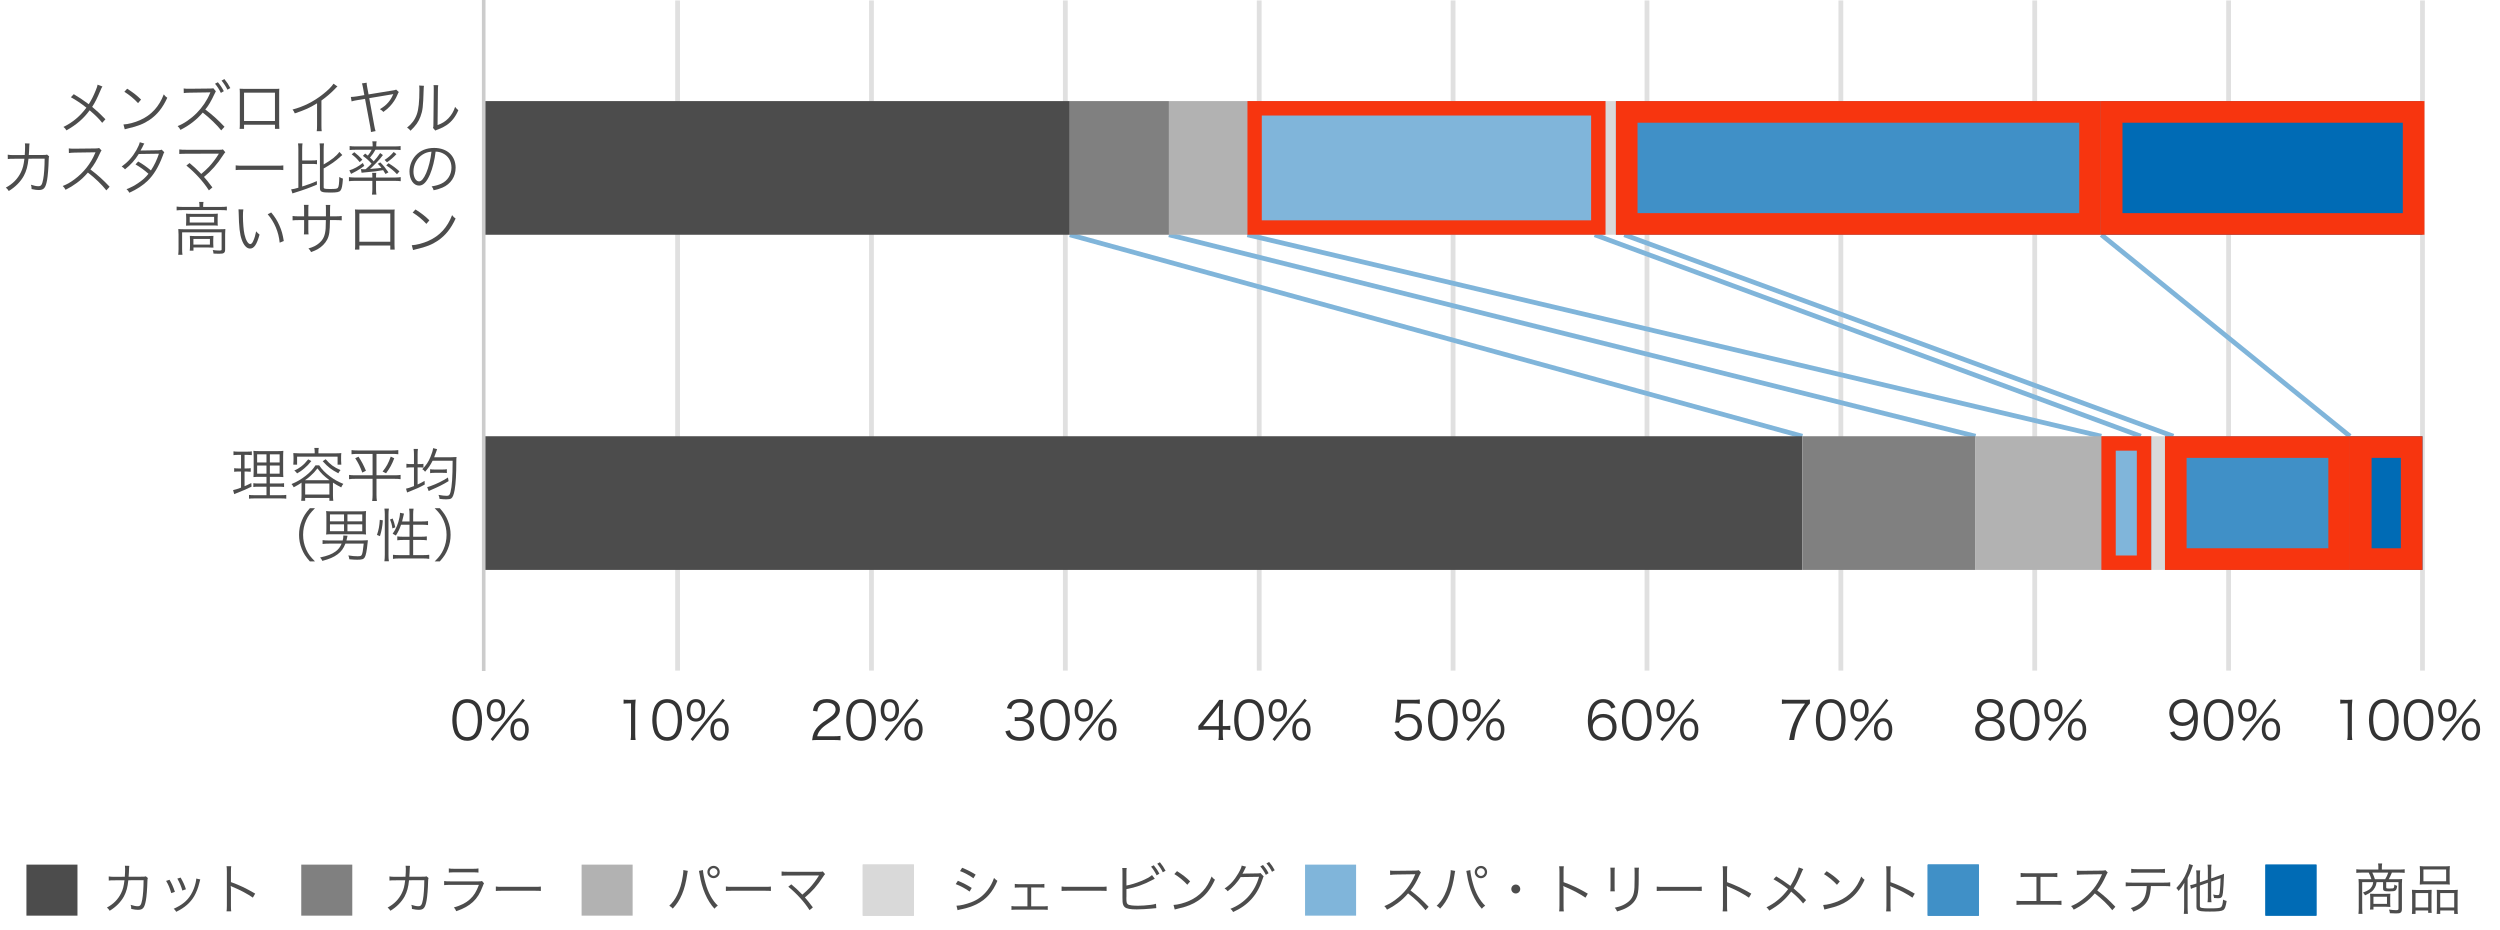 <?xml version="1.0" encoding="utf-8"?>
<!-- Generator: Adobe Illustrator 16.0.4, SVG Export Plug-In . SVG Version: 6.00 Build 0)  -->
<!DOCTYPE svg PUBLIC "-//W3C//DTD SVG 1.1//EN" "http://www.w3.org/Graphics/SVG/1.1/DTD/svg11.dtd">
<svg version="1.1" xmlns="http://www.w3.org/2000/svg" xmlns:xlink="http://www.w3.org/1999/xlink" x="0px" y="0px"
	 width="504.642px" height="187.738px" viewBox="0 0 504.642 187.738" style="enable-background:new 0 0 504.642 187.738;"
	 xml:space="preserve">
<style type="text/css">
<![CDATA[
	.st0{fill:none;stroke:#E0E0E0;stroke-width:0.97;stroke-linejoin:round;stroke-miterlimit:10;}
	.st1{fill:#4C4C4C;}
	.st2{fill:#808080;}
	.st3{fill:#80B5DA;}
	.st4{fill:#B2B2B2;}
	.st5{fill:none;stroke:#CCCCCC;stroke-width:0.728;stroke-linejoin:round;stroke-miterlimit:10;}
	.st6{fill:#F7350F;}
	.st7{fill:none;stroke:#80B5DA;stroke-width:0.97;stroke-linejoin:round;stroke-miterlimit:10;}
	.st8{fill:#333333;}
	.st9{fill:#006BB5;}
	.st10{fill:#D9D9D9;}
	.st11{fill:#4090C7;}
]]>
</style>
<g id="レイヤー_1">
</g>
<g id="text">
	<path class="st0" d="M488.995,0.088v135.271 M449.86,0.088v135.271 M410.724,0.088v135.271 M371.588,0.088v135.271 M332.453,0.088
		v135.271 M293.317,0.088v135.271 M254.182,0.088v135.271 M215.047,0.088v135.271 M175.911,0.088v135.271 M136.776,0.088v135.271"/>
	<path class="st7" d="M215.943,47.388l147.877,40.67"/>
	<path class="st7" d="M235.958,47.388l162.815,40.67"/>
	<path class="st7" d="M251.792,47.388l172.374,40.67"/>
	<path class="st7" d="M321.897,47.388l110.236,40.67"/>
	<path class="st7" d="M327.87,47.388l110.834,40.67"/>
	<path class="st7" d="M424.167,47.388l50.189,40.67"/>
	<g>
		<g>
			<rect x="97.641" y="20.405" class="st1" width="118.303" height="26.983"/>
			<rect x="97.641" y="88.058" class="st1" width="266.18" height="26.983"/>
		</g>
	</g>
	<g>
		<g>
			<rect x="215.943" y="20.405" class="st2" width="20.015" height="26.983"/>
			<rect x="363.821" y="88.058" class="st2" width="34.953" height="26.983"/>
		</g>
	</g>
	<g>
		<g>
			<rect x="235.958" y="20.405" class="st4" width="15.834" height="26.983"/>
			<rect x="398.774" y="88.058" class="st4" width="25.393" height="26.983"/>
		</g>
	</g>
	<g>
		<g>
			<rect x="251.792" y="20.405" class="st3" width="72.296" height="26.983"/>
			<rect x="424.167" y="88.058" class="st3" width="10.158" height="26.983"/>
		</g>
	</g>
	<g>
		<g>
			<rect x="324.088" y="20.405" class="st10" width="2.092" height="26.983"/>
			<rect x="434.325" y="88.058" class="st10" width="2.689" height="26.983"/>
		</g>
	</g>
	<g>
		<g>
			<rect x="326.18" y="20.405" class="st11" width="97.986" height="26.983"/>
			<rect x="437.014" y="88.058" class="st11" width="37.342" height="26.983"/>
		</g>
	</g>
	<g>
		<g>
			<rect x="424.167" y="20.405" class="st9" width="64.828" height="26.983"/>
			<rect x="474.356" y="88.058" class="st9" width="14.639" height="26.983"/>
		</g>
	</g>
	<line class="st5" x1="97.64" y1="135.44" x2="97.64" y2="0"/>
	<g>
		<g>
			<path class="st8" d="M92.349,148.776c-0.288-0.288-0.512-0.618-0.64-0.981c-0.267-0.746-0.405-1.589-0.405-2.464
				c0-1.13,0.245-2.282,0.619-2.9c0.512-0.864,1.333-1.312,2.389-1.312c0.789,0,1.472,0.256,1.952,0.758
				c0.299,0.298,0.512,0.629,0.64,0.98c0.267,0.736,0.405,1.59,0.405,2.475c0,1.291-0.277,2.433-0.747,3.083
				c-0.534,0.746-1.28,1.12-2.261,1.12C93.512,149.534,92.851,149.277,92.349,148.776z M92.968,142.398
				c-0.224,0.245-0.395,0.512-0.48,0.778c-0.224,0.65-0.331,1.376-0.331,2.154c0,0.992,0.213,2.037,0.501,2.539
				c0.373,0.618,0.928,0.928,1.653,0.928c0.533,0,0.992-0.171,1.312-0.501c0.235-0.246,0.405-0.523,0.501-0.832
				c0.224-0.661,0.331-1.365,0.331-2.155c0-0.928-0.203-1.983-0.48-2.484c-0.352-0.641-0.928-0.971-1.674-0.971
				C93.747,141.854,93.309,142.035,92.968,142.398z"/>
			<path class="st8" d="M98.848,145.181c-0.384-0.373-0.587-1.002-0.587-1.791c0-1.43,0.683-2.272,1.856-2.272
				c1.163,0,1.845,0.832,1.845,2.272c0,0.789-0.203,1.418-0.586,1.791c-0.32,0.31-0.757,0.48-1.259,0.48
				C99.605,145.662,99.167,145.491,98.848,145.181z M98.976,143.39c0,1.045,0.416,1.643,1.141,1.643
				c0.715,0,1.131-0.598,1.131-1.643c0-1.057-0.405-1.643-1.131-1.643C99.381,141.748,98.976,142.344,98.976,143.39z
				 M105.503,141.054l0.448,0.341l-6.464,8.181l-0.448-0.362L105.503,141.054z M103.615,149.032
				c-0.384-0.373-0.586-1.002-0.586-1.781c0-1.439,0.683-2.271,1.855-2.271c1.173,0,1.845,0.832,1.845,2.271
				c0,0.789-0.203,1.408-0.586,1.781c-0.32,0.31-0.757,0.48-1.259,0.48C104.373,149.512,103.935,149.352,103.615,149.032z
				 M103.743,147.25c0,1.035,0.416,1.632,1.141,1.632c0.715,0,1.131-0.597,1.131-1.632c0-1.056-0.405-1.643-1.131-1.643
				C104.148,145.608,103.743,146.195,103.743,147.25z"/>
		</g>
	</g>
	<g>
		<g>
			<path class="st8" d="M125.875,141.213c0.277,0.043,0.48,0.054,0.885,0.054h0.672c0.363,0,0.533-0.011,0.885-0.054
				c-0.064,0.651-0.096,1.195-0.096,1.771v5.184c0,0.501,0.021,0.811,0.085,1.205h-1.013c0.064-0.374,0.085-0.715,0.085-1.205
				v-6.176h-0.576c-0.341,0-0.619,0.021-0.928,0.063V141.213z"/>
			<path class="st8" d="M132.715,148.776c-0.288-0.288-0.512-0.618-0.64-0.981c-0.267-0.746-0.405-1.589-0.405-2.464
				c0-1.13,0.245-2.282,0.619-2.9c0.512-0.864,1.333-1.312,2.389-1.312c0.789,0,1.472,0.256,1.952,0.758
				c0.299,0.298,0.512,0.629,0.64,0.98c0.267,0.736,0.405,1.59,0.405,2.475c0,1.291-0.277,2.433-0.747,3.083
				c-0.534,0.746-1.28,1.12-2.261,1.12C133.877,149.534,133.216,149.277,132.715,148.776z M133.333,142.398
				c-0.224,0.245-0.395,0.512-0.48,0.778c-0.224,0.65-0.331,1.376-0.331,2.154c0,0.992,0.213,2.037,0.501,2.539
				c0.373,0.618,0.928,0.928,1.653,0.928c0.533,0,0.992-0.171,1.312-0.501c0.235-0.246,0.405-0.523,0.501-0.832
				c0.224-0.661,0.331-1.365,0.331-2.155c0-0.928-0.203-1.983-0.48-2.484c-0.352-0.641-0.928-0.971-1.674-0.971
				C134.112,141.854,133.675,142.035,133.333,142.398z"/>
			<path class="st8" d="M139.213,145.181c-0.384-0.373-0.587-1.002-0.587-1.791c0-1.43,0.683-2.272,1.856-2.272
				c1.163,0,1.845,0.832,1.845,2.272c0,0.789-0.203,1.418-0.586,1.791c-0.32,0.31-0.757,0.48-1.259,0.48
				C139.971,145.662,139.533,145.491,139.213,145.181z M139.341,143.39c0,1.045,0.416,1.643,1.141,1.643
				c0.715,0,1.131-0.598,1.131-1.643c0-1.057-0.405-1.643-1.131-1.643C139.747,141.748,139.341,142.344,139.341,143.39z
				 M145.869,141.054l0.448,0.341l-6.464,8.181l-0.448-0.362L145.869,141.054z M143.981,149.032
				c-0.384-0.373-0.586-1.002-0.586-1.781c0-1.439,0.683-2.271,1.855-2.271c1.173,0,1.845,0.832,1.845,2.271
				c0,0.789-0.203,1.408-0.586,1.781c-0.32,0.31-0.757,0.48-1.259,0.48C144.738,149.512,144.301,149.352,143.981,149.032z
				 M144.109,147.25c0,1.035,0.416,1.632,1.141,1.632c0.715,0,1.131-0.597,1.131-1.632c0-1.056-0.405-1.643-1.131-1.643
				C144.514,145.608,144.109,146.195,144.109,147.25z"/>
		</g>
	</g>
	<g>
		<g>
			<path class="st8" d="M165.106,149.374c-0.672,0-0.832,0.011-1.173,0.053c0.117-0.842,0.149-1.002,0.309-1.407
				c0.267-0.672,0.715-1.259,1.387-1.835c0.373-0.32,0.395-0.33,1.632-1.173c1.056-0.715,1.408-1.185,1.408-1.835
				c0-0.811-0.683-1.333-1.771-1.333c-0.704,0-1.227,0.234-1.546,0.693c-0.203,0.288-0.299,0.544-0.374,1.077l-0.896-0.149
				c0.16-0.768,0.32-1.142,0.672-1.536c0.48-0.544,1.205-0.821,2.144-0.821c1.611,0,2.646,0.811,2.646,2.069
				c0,0.544-0.213,1.056-0.629,1.515c-0.32,0.362-0.597,0.565-1.813,1.376c-0.842,0.565-1.184,0.864-1.536,1.312
				c-0.331,0.438-0.48,0.726-0.608,1.237h3.402c0.533,0,0.896-0.021,1.301-0.074v0.896c-0.427-0.042-0.779-0.063-1.312-0.063
				H165.106z"/>
			<path class="st8" d="M171.86,148.776c-0.288-0.288-0.512-0.618-0.64-0.981c-0.267-0.746-0.405-1.589-0.405-2.464
				c0-1.13,0.245-2.282,0.619-2.9c0.512-0.864,1.333-1.312,2.389-1.312c0.789,0,1.472,0.256,1.952,0.758
				c0.299,0.298,0.512,0.629,0.64,0.98c0.267,0.736,0.405,1.59,0.405,2.475c0,1.291-0.277,2.433-0.747,3.083
				c-0.534,0.746-1.28,1.12-2.261,1.12C173.023,149.534,172.362,149.277,171.86,148.776z M172.479,142.398
				c-0.224,0.245-0.395,0.512-0.48,0.778c-0.224,0.65-0.331,1.376-0.331,2.154c0,0.992,0.213,2.037,0.501,2.539
				c0.373,0.618,0.928,0.928,1.653,0.928c0.533,0,0.992-0.171,1.312-0.501c0.235-0.246,0.405-0.523,0.501-0.832
				c0.224-0.661,0.331-1.365,0.331-2.155c0-0.928-0.203-1.983-0.48-2.484c-0.352-0.641-0.928-0.971-1.674-0.971
				C173.258,141.854,172.82,142.035,172.479,142.398z"/>
			<path class="st8" d="M178.359,145.181c-0.384-0.373-0.587-1.002-0.587-1.791c0-1.43,0.683-2.272,1.856-2.272
				c1.163,0,1.845,0.832,1.845,2.272c0,0.789-0.203,1.418-0.586,1.791c-0.32,0.31-0.757,0.48-1.259,0.48
				C179.116,145.662,178.679,145.491,178.359,145.181z M178.487,143.39c0,1.045,0.416,1.643,1.141,1.643
				c0.715,0,1.131-0.598,1.131-1.643c0-1.057-0.405-1.643-1.131-1.643C178.892,141.748,178.487,142.344,178.487,143.39z
				 M185.014,141.054l0.448,0.341l-6.464,8.181l-0.448-0.362L185.014,141.054z M183.126,149.032
				c-0.384-0.373-0.586-1.002-0.586-1.781c0-1.439,0.683-2.271,1.855-2.271c1.173,0,1.845,0.832,1.845,2.271
				c0,0.789-0.203,1.408-0.586,1.781c-0.32,0.31-0.757,0.48-1.259,0.48C183.884,149.512,183.446,149.352,183.126,149.032z
				 M183.254,147.25c0,1.035,0.416,1.632,1.141,1.632c0.715,0,1.131-0.597,1.131-1.632c0-1.056-0.405-1.643-1.131-1.643
				C183.66,145.608,183.254,146.195,183.254,147.25z"/>
		</g>
	</g>
	<g>
		<g>
			<path class="st8" d="M203.824,147.4c0.17,0.555,0.32,0.778,0.65,1.014c0.363,0.256,0.832,0.384,1.376,0.384
				c1.237,0,2.016-0.64,2.016-1.653c0-1.056-0.757-1.632-2.176-1.632c-0.299,0-0.565,0.021-0.854,0.054v-0.843
				c0.245,0.042,0.501,0.063,0.789,0.063c0.704,0,1.227-0.16,1.558-0.49c0.267-0.256,0.426-0.65,0.426-1.035
				c0-0.917-0.64-1.45-1.717-1.45c-0.651,0-1.12,0.182-1.419,0.565c-0.149,0.192-0.224,0.362-0.341,0.757l-0.885-0.191
				c0.182-0.544,0.31-0.789,0.576-1.066c0.469-0.513,1.194-0.779,2.123-0.779c1.546,0,2.528,0.811,2.528,2.091
				c0,0.65-0.277,1.227-0.747,1.558c-0.277,0.202-0.512,0.288-1.003,0.384c0.619,0.063,0.949,0.181,1.312,0.458
				c0.469,0.363,0.715,0.929,0.715,1.611c0,1.439-1.109,2.336-2.891,2.336c-1.077,0-1.877-0.299-2.389-0.875
				c-0.224-0.256-0.352-0.49-0.544-1.034L203.824,147.4z"/>
			<path class="st8" d="M211.005,148.776c-0.288-0.288-0.512-0.618-0.64-0.981c-0.267-0.746-0.405-1.589-0.405-2.464
				c0-1.13,0.245-2.282,0.619-2.9c0.512-0.864,1.333-1.312,2.389-1.312c0.789,0,1.472,0.256,1.952,0.758
				c0.299,0.298,0.512,0.629,0.64,0.98c0.267,0.736,0.405,1.59,0.405,2.475c0,1.291-0.277,2.433-0.747,3.083
				c-0.534,0.746-1.28,1.12-2.261,1.12C212.167,149.534,211.506,149.277,211.005,148.776z M211.624,142.398
				c-0.224,0.245-0.395,0.512-0.48,0.778c-0.224,0.65-0.331,1.376-0.331,2.154c0,0.992,0.213,2.037,0.501,2.539
				c0.373,0.618,0.928,0.928,1.653,0.928c0.533,0,0.992-0.171,1.312-0.501c0.235-0.246,0.405-0.523,0.501-0.832
				c0.224-0.661,0.331-1.365,0.331-2.155c0-0.928-0.203-1.983-0.48-2.484c-0.352-0.641-0.928-0.971-1.674-0.971
				C212.402,141.854,211.965,142.035,211.624,142.398z"/>
			<path class="st8" d="M217.503,145.181c-0.384-0.373-0.587-1.002-0.587-1.791c0-1.43,0.683-2.272,1.856-2.272
				c1.163,0,1.845,0.832,1.845,2.272c0,0.789-0.203,1.418-0.586,1.791c-0.32,0.31-0.757,0.48-1.259,0.48
				C218.261,145.662,217.823,145.491,217.503,145.181z M217.631,143.39c0,1.045,0.416,1.643,1.141,1.643
				c0.715,0,1.131-0.598,1.131-1.643c0-1.057-0.405-1.643-1.131-1.643C218.037,141.748,217.631,142.344,217.631,143.39z
				 M224.159,141.054l0.448,0.341l-6.464,8.181l-0.448-0.362L224.159,141.054z M222.271,149.032
				c-0.384-0.373-0.586-1.002-0.586-1.781c0-1.439,0.683-2.271,1.855-2.271c1.173,0,1.845,0.832,1.845,2.271
				c0,0.789-0.203,1.408-0.586,1.781c-0.32,0.31-0.757,0.48-1.259,0.48C223.028,149.512,222.591,149.352,222.271,149.032z
				 M222.399,147.25c0,1.035,0.416,1.632,1.141,1.632c0.715,0,1.131-0.597,1.131-1.632c0-1.056-0.405-1.643-1.131-1.643
				C222.804,145.608,222.399,146.195,222.399,147.25z"/>
		</g>
	</g>
	<g>
		<g>
			<path class="st8" d="M241.905,146.546c0.224-0.256,0.469-0.555,0.693-0.821l2.698-3.37c0.363-0.448,0.555-0.715,0.8-1.088h0.8
				c-0.053,0.629-0.064,0.96-0.064,1.803v3.498h0.405c0.448,0,0.725-0.021,1.109-0.074v0.885c-0.395-0.053-0.662-0.074-1.12-0.074
				h-0.395v0.917c0,0.512,0.021,0.758,0.085,1.152h-0.971c0.064-0.374,0.085-0.672,0.085-1.152v-0.917h-2.858
				c-0.598,0-0.917,0.011-1.27,0.043V146.546z M246.043,143.87c0-0.565,0.01-0.906,0.064-1.45c-0.224,0.319-0.491,0.672-0.8,1.066
				l-2.453,3.093h3.189V143.87z"/>
			<path class="st8" d="M250.173,148.776c-0.288-0.288-0.512-0.618-0.64-0.981c-0.267-0.746-0.405-1.589-0.405-2.464
				c0-1.13,0.245-2.282,0.619-2.9c0.512-0.864,1.333-1.312,2.389-1.312c0.789,0,1.472,0.256,1.952,0.758
				c0.299,0.298,0.512,0.629,0.64,0.98c0.267,0.736,0.405,1.59,0.405,2.475c0,1.291-0.277,2.433-0.747,3.083
				c-0.534,0.746-1.28,1.12-2.261,1.12C251.336,149.534,250.675,149.277,250.173,148.776z M250.792,142.398
				c-0.224,0.245-0.395,0.512-0.48,0.778c-0.224,0.65-0.331,1.376-0.331,2.154c0,0.992,0.213,2.037,0.501,2.539
				c0.373,0.618,0.928,0.928,1.653,0.928c0.533,0,0.992-0.171,1.312-0.501c0.235-0.246,0.405-0.523,0.501-0.832
				c0.224-0.661,0.331-1.365,0.331-2.155c0-0.928-0.203-1.983-0.48-2.484c-0.352-0.641-0.928-0.971-1.674-0.971
				C251.571,141.854,251.133,142.035,250.792,142.398z"/>
			<path class="st8" d="M256.672,145.181c-0.385-0.373-0.588-1.002-0.588-1.791c0-1.43,0.684-2.272,1.856-2.272
				c1.163,0,1.845,0.832,1.845,2.272c0,0.789-0.202,1.418-0.586,1.791c-0.32,0.31-0.758,0.48-1.259,0.48
				C257.429,145.662,256.992,145.491,256.672,145.181z M256.799,143.39c0,1.045,0.416,1.643,1.142,1.643
				c0.715,0,1.131-0.598,1.131-1.643c0-1.057-0.405-1.643-1.131-1.643C257.206,141.748,256.799,142.344,256.799,143.39z
				 M263.327,141.054l0.449,0.341l-6.465,8.181l-0.447-0.362L263.327,141.054z M261.44,149.032
				c-0.385-0.373-0.587-1.002-0.587-1.781c0-1.439,0.683-2.271,1.855-2.271s1.845,0.832,1.845,2.271
				c0,0.789-0.202,1.408-0.586,1.781c-0.32,0.31-0.758,0.48-1.259,0.48C262.197,149.512,261.759,149.352,261.44,149.032z
				 M261.567,147.25c0,1.035,0.416,1.632,1.142,1.632c0.715,0,1.131-0.597,1.131-1.632c0-1.056-0.405-1.643-1.131-1.643
				C261.973,145.608,261.567,146.195,261.567,147.25z"/>
		</g>
	</g>
	<g>
		<g>
			<path class="st8" d="M282.618,144.36c-0.021,0.192-0.021,0.192-0.086,0.48c0.512-0.49,1.131-0.736,1.867-0.736
				c0.778,0,1.439,0.256,1.92,0.726c0.479,0.459,0.715,1.088,0.715,1.877c0,1.718-1.121,2.816-2.881,2.816
				c-0.832,0-1.525-0.246-2.037-0.726c-0.266-0.267-0.416-0.49-0.672-1.003l0.875-0.256c0.106,0.299,0.182,0.438,0.342,0.619
				c0.362,0.405,0.896,0.629,1.514,0.629c1.195,0,1.994-0.811,1.994-2.037c0-1.173-0.735-1.941-1.865-1.941
				c-0.545,0-1.014,0.149-1.398,0.448c-0.256,0.202-0.373,0.352-0.49,0.64l-0.8-0.074c0.085-0.416,0.117-0.641,0.16-1.099
				l0.234-2.411c0.021-0.309,0.032-0.437,0.032-0.64c0-0.149,0-0.191-0.021-0.459c0.33,0.043,0.502,0.054,1.131,0.054h2.197
				c0.576,0,0.82-0.021,1.248-0.085v0.906c-0.406-0.063-0.747-0.085-1.248-0.085h-2.507L282.618,144.36z"/>
			<path class="st8" d="M289.297,148.776c-0.288-0.288-0.512-0.618-0.641-0.981c-0.266-0.746-0.404-1.589-0.404-2.464
				c0-1.13,0.244-2.282,0.618-2.9c0.512-0.864,1.333-1.312,2.39-1.312c0.789,0,1.471,0.256,1.951,0.758
				c0.299,0.298,0.512,0.629,0.641,0.98c0.266,0.736,0.404,1.59,0.404,2.475c0,1.291-0.277,2.433-0.746,3.083
				c-0.533,0.746-1.28,1.12-2.262,1.12C290.459,149.534,289.798,149.277,289.297,148.776z M289.916,142.398
				c-0.224,0.245-0.395,0.512-0.479,0.778c-0.225,0.65-0.331,1.376-0.331,2.154c0,0.992,0.214,2.037,0.501,2.539
				c0.373,0.618,0.928,0.928,1.654,0.928c0.533,0,0.991-0.171,1.311-0.501c0.235-0.246,0.406-0.523,0.502-0.832
				c0.225-0.661,0.33-1.365,0.33-2.155c0-0.928-0.202-1.983-0.479-2.484c-0.353-0.641-0.928-0.971-1.675-0.971
				C290.694,141.854,290.256,142.035,289.916,142.398z"/>
			<path class="st8" d="M295.795,145.181c-0.385-0.373-0.587-1.002-0.587-1.791c0-1.43,0.683-2.272,1.856-2.272
				c1.162,0,1.845,0.832,1.845,2.272c0,0.789-0.202,1.418-0.587,1.791c-0.319,0.31-0.757,0.48-1.258,0.48
				C296.553,145.662,296.116,145.491,295.795,145.181z M295.923,143.39c0,1.045,0.416,1.643,1.142,1.643
				c0.715,0,1.131-0.598,1.131-1.643c0-1.057-0.406-1.643-1.131-1.643C296.329,141.748,295.923,142.344,295.923,143.39z
				 M302.451,141.054l0.448,0.341l-6.464,8.181l-0.448-0.362L302.451,141.054z M300.563,149.032
				c-0.384-0.373-0.586-1.002-0.586-1.781c0-1.439,0.682-2.271,1.855-2.271c1.173,0,1.845,0.832,1.845,2.271
				c0,0.789-0.202,1.408-0.587,1.781c-0.319,0.31-0.757,0.48-1.258,0.48C301.321,149.512,300.883,149.352,300.563,149.032z
				 M300.691,147.25c0,1.035,0.416,1.632,1.142,1.632c0.715,0,1.131-0.597,1.131-1.632c0-1.056-0.406-1.643-1.131-1.643
				C301.096,145.608,300.691,146.195,300.691,147.25z"/>
		</g>
	</g>
	<g>
		<g>
			<path class="st8" d="M325.241,143.038c-0.139-0.341-0.214-0.49-0.374-0.672c-0.319-0.352-0.735-0.533-1.269-0.533
				c-0.832,0-1.462,0.448-1.846,1.322c-0.277,0.641-0.373,1.131-0.448,2.293c0.192-0.33,0.299-0.479,0.533-0.683
				c0.501-0.447,1.067-0.65,1.803-0.65c1.653,0,2.677,1.024,2.677,2.667c0,1.653-1.109,2.741-2.794,2.741
				c-0.757,0-1.472-0.246-1.931-0.672c-0.693-0.641-1.077-1.835-1.077-3.35c0-1.333,0.298-2.527,0.811-3.221
				c0.565-0.769,1.323-1.163,2.251-1.163c0.64,0,1.215,0.16,1.621,0.448c0.373,0.267,0.586,0.555,0.896,1.194L325.241,143.038z
				 M323.523,144.83c-0.533,0-1.099,0.234-1.472,0.608c-0.353,0.352-0.533,0.821-0.533,1.354c0,1.151,0.863,2.005,2.016,2.005
				c0.693,0,1.333-0.331,1.664-0.864c0.17-0.277,0.277-0.714,0.277-1.13C325.475,145.544,324.77,144.83,323.523,144.83z"/>
			<path class="st8" d="M328.442,148.776c-0.287-0.288-0.512-0.618-0.639-0.981c-0.268-0.746-0.406-1.589-0.406-2.464
				c0-1.13,0.246-2.282,0.619-2.9c0.512-0.864,1.333-1.312,2.389-1.312c0.789,0,1.473,0.256,1.952,0.758
				c0.299,0.298,0.512,0.629,0.64,0.98c0.268,0.736,0.406,1.59,0.406,2.475c0,1.291-0.277,2.433-0.747,3.083
				c-0.534,0.746-1.28,1.12-2.261,1.12C329.605,149.534,328.944,149.277,328.442,148.776z M329.061,142.398
				c-0.224,0.245-0.395,0.512-0.48,0.778c-0.223,0.65-0.33,1.376-0.33,2.154c0,0.992,0.213,2.037,0.502,2.539
				c0.373,0.618,0.928,0.928,1.652,0.928c0.533,0,0.992-0.171,1.312-0.501c0.234-0.246,0.404-0.523,0.501-0.832
				c0.224-0.661,0.331-1.365,0.331-2.155c0-0.928-0.203-1.983-0.48-2.484c-0.352-0.641-0.928-0.971-1.674-0.971
				C329.84,141.854,329.403,142.035,329.061,142.398z"/>
			<path class="st8" d="M334.941,145.181c-0.384-0.373-0.587-1.002-0.587-1.791c0-1.43,0.683-2.272,1.855-2.272
				c1.163,0,1.846,0.832,1.846,2.272c0,0.789-0.203,1.418-0.586,1.791c-0.32,0.31-0.758,0.48-1.26,0.48
				C335.698,145.662,335.26,145.491,334.941,145.181z M335.069,143.39c0,1.045,0.416,1.643,1.141,1.643
				c0.715,0,1.131-0.598,1.131-1.643c0-1.057-0.404-1.643-1.131-1.643C335.474,141.748,335.069,142.344,335.069,143.39z
				 M341.596,141.054l0.448,0.341l-6.464,8.181l-0.447-0.362L341.596,141.054z M339.708,149.032
				c-0.384-0.373-0.587-1.002-0.587-1.781c0-1.439,0.684-2.271,1.855-2.271c1.174,0,1.846,0.832,1.846,2.271
				c0,0.789-0.203,1.408-0.586,1.781c-0.32,0.31-0.758,0.48-1.26,0.48C340.465,149.512,340.028,149.352,339.708,149.032z
				 M339.836,147.25c0,1.035,0.416,1.632,1.141,1.632c0.715,0,1.131-0.597,1.131-1.632c0-1.056-0.404-1.643-1.131-1.643
				C340.242,145.608,339.836,146.195,339.836,147.25z"/>
		</g>
	</g>
	<g>
		<g>
			<path class="st8" d="M365.345,141.993c-0.192,0.149-0.373,0.384-0.789,1.023c-0.96,1.482-1.407,2.39-1.823,3.69
				c-0.277,0.886-0.395,1.43-0.566,2.667h-1.013c0.341-1.931,0.63-2.891,1.29-4.256c0.513-1.066,0.971-1.803,1.92-3.093h-3.466
				c-0.501,0-0.8,0.021-1.206,0.074v-0.906c0.416,0.053,0.705,0.074,1.217,0.074h3.199c0.629,0,0.864-0.011,1.237-0.054V141.993z"/>
			<path class="st8" d="M367.588,148.776c-0.288-0.288-0.512-0.618-0.641-0.981c-0.266-0.746-0.404-1.589-0.404-2.464
				c0-1.13,0.244-2.282,0.618-2.9c0.512-0.864,1.333-1.312,2.39-1.312c0.789,0,1.471,0.256,1.951,0.758
				c0.299,0.298,0.512,0.629,0.641,0.98c0.266,0.736,0.404,1.59,0.404,2.475c0,1.291-0.277,2.433-0.746,3.083
				c-0.533,0.746-1.28,1.12-2.262,1.12C368.75,149.534,368.089,149.277,367.588,148.776z M368.207,142.398
				c-0.224,0.245-0.395,0.512-0.479,0.778c-0.225,0.65-0.331,1.376-0.331,2.154c0,0.992,0.214,2.037,0.501,2.539
				c0.373,0.618,0.928,0.928,1.654,0.928c0.533,0,0.991-0.171,1.311-0.501c0.235-0.246,0.406-0.523,0.502-0.832
				c0.225-0.661,0.33-1.365,0.33-2.155c0-0.928-0.202-1.983-0.479-2.484c-0.353-0.641-0.928-0.971-1.675-0.971
				C368.985,141.854,368.547,142.035,368.207,142.398z"/>
			<path class="st8" d="M374.086,145.181c-0.385-0.373-0.587-1.002-0.587-1.791c0-1.43,0.683-2.272,1.856-2.272
				c1.162,0,1.845,0.832,1.845,2.272c0,0.789-0.202,1.418-0.587,1.791c-0.319,0.31-0.757,0.48-1.258,0.48
				C374.844,145.662,374.407,145.491,374.086,145.181z M374.214,143.39c0,1.045,0.416,1.643,1.142,1.643
				c0.715,0,1.131-0.598,1.131-1.643c0-1.057-0.406-1.643-1.131-1.643C374.62,141.748,374.214,142.344,374.214,143.39z
				 M380.742,141.054l0.448,0.341l-6.464,8.181l-0.448-0.362L380.742,141.054z M378.854,149.032
				c-0.384-0.373-0.586-1.002-0.586-1.781c0-1.439,0.682-2.271,1.855-2.271c1.173,0,1.845,0.832,1.845,2.271
				c0,0.789-0.202,1.408-0.587,1.781c-0.319,0.31-0.757,0.48-1.258,0.48C379.612,149.512,379.174,149.352,378.854,149.032z
				 M378.982,147.25c0,1.035,0.416,1.632,1.142,1.632c0.715,0,1.131-0.597,1.131-1.632c0-1.056-0.406-1.643-1.131-1.643
				C379.387,145.608,378.982,146.195,378.982,147.25z"/>
		</g>
	</g>
	<g>
		<g>
			<path class="st8" d="M403.862,145.586c0.533,0.396,0.8,0.96,0.8,1.675c0,1.461-1.066,2.282-2.944,2.282
				c-1.951,0-3.028-0.811-3.028-2.282c0-0.768,0.31-1.354,0.949-1.771c0.331-0.213,0.565-0.299,0.96-0.362
				c-0.939-0.171-1.547-0.928-1.547-1.92c0-1.291,1.014-2.112,2.624-2.112c1.632,0,2.634,0.8,2.634,2.112
				c0,0.992-0.597,1.738-1.546,1.92C403.211,145.192,403.51,145.32,403.862,145.586z M399.563,147.208
				c0,1.013,0.779,1.61,2.102,1.61c0.746,0,1.354-0.192,1.717-0.555c0.268-0.245,0.406-0.619,0.406-1.056
				c0-1.046-0.801-1.675-2.112-1.675S399.563,146.173,399.563,147.208z M399.883,143.272c0,0.949,0.683,1.525,1.803,1.525
				c1.119,0,1.791-0.576,1.791-1.525c0-0.896-0.703-1.461-1.802-1.461C400.587,141.811,399.883,142.387,399.883,143.272z"/>
			<path class="st8" d="M406.733,148.776c-0.287-0.288-0.512-0.618-0.639-0.981c-0.268-0.746-0.406-1.589-0.406-2.464
				c0-1.13,0.246-2.282,0.619-2.9c0.512-0.864,1.333-1.312,2.389-1.312c0.789,0,1.473,0.256,1.952,0.758
				c0.299,0.298,0.512,0.629,0.64,0.98c0.268,0.736,0.406,1.59,0.406,2.475c0,1.291-0.277,2.433-0.747,3.083
				c-0.534,0.746-1.28,1.12-2.261,1.12C407.896,149.534,407.235,149.277,406.733,148.776z M407.352,142.398
				c-0.224,0.245-0.395,0.512-0.48,0.778c-0.223,0.65-0.33,1.376-0.33,2.154c0,0.992,0.213,2.037,0.502,2.539
				c0.373,0.618,0.928,0.928,1.652,0.928c0.533,0,0.992-0.171,1.312-0.501c0.234-0.246,0.404-0.523,0.501-0.832
				c0.224-0.661,0.331-1.365,0.331-2.155c0-0.928-0.203-1.983-0.48-2.484c-0.352-0.641-0.928-0.971-1.674-0.971
				C408.131,141.854,407.694,142.035,407.352,142.398z"/>
			<path class="st8" d="M413.232,145.181c-0.384-0.373-0.587-1.002-0.587-1.791c0-1.43,0.683-2.272,1.855-2.272
				c1.163,0,1.846,0.832,1.846,2.272c0,0.789-0.203,1.418-0.586,1.791c-0.32,0.31-0.758,0.48-1.26,0.48
				C413.989,145.662,413.551,145.491,413.232,145.181z M413.36,143.39c0,1.045,0.416,1.643,1.141,1.643
				c0.715,0,1.131-0.598,1.131-1.643c0-1.057-0.404-1.643-1.131-1.643C413.765,141.748,413.36,142.344,413.36,143.39z
				 M419.887,141.054l0.448,0.341l-6.464,8.181l-0.447-0.362L419.887,141.054z M418,149.032c-0.384-0.373-0.587-1.002-0.587-1.781
				c0-1.439,0.684-2.271,1.855-2.271c1.174,0,1.846,0.832,1.846,2.271c0,0.789-0.203,1.408-0.586,1.781
				c-0.32,0.31-0.758,0.48-1.26,0.48C418.756,149.512,418.319,149.352,418,149.032z M418.127,147.25
				c0,1.035,0.416,1.632,1.141,1.632c0.715,0,1.131-0.597,1.131-1.632c0-1.056-0.404-1.643-1.131-1.643
				C418.533,145.608,418.127,146.195,418.127,147.25z"/>
		</g>
	</g>
	<g>
		<g>
			<path class="st8" d="M438.891,147.603c0.128,0.352,0.213,0.501,0.384,0.683c0.299,0.33,0.757,0.501,1.345,0.501
				c0.768,0,1.322-0.31,1.717-0.981c0.203-0.341,0.373-0.863,0.459-1.365c0.042-0.267,0.074-0.704,0.096-1.248
				c-0.149,0.288-0.234,0.395-0.427,0.598c-0.544,0.512-1.142,0.747-1.941,0.747c-0.789,0-1.461-0.246-1.92-0.704
				c-0.458-0.459-0.726-1.163-0.726-1.92c0-1.696,1.142-2.806,2.891-2.806c1.195,0,2.176,0.683,2.582,1.792
				c0.213,0.576,0.309,1.302,0.309,2.219c0,1.482-0.309,2.688-0.885,3.402c-0.533,0.672-1.238,0.992-2.219,0.992
				c-0.736,0-1.334-0.192-1.792-0.576c-0.299-0.245-0.47-0.49-0.747-1.056L438.891,147.603z M442.688,143.848
				c0-1.151-0.854-2.016-1.994-2.016c-0.704,0-1.344,0.341-1.696,0.906c-0.171,0.277-0.276,0.704-0.276,1.12
				c0,1.205,0.735,1.963,1.898,1.963C441.803,145.822,442.688,144.979,442.688,143.848z"/>
			<path class="st8" d="M445.879,148.776c-0.287-0.288-0.512-0.618-0.639-0.981c-0.268-0.746-0.406-1.589-0.406-2.464
				c0-1.13,0.246-2.282,0.619-2.9c0.512-0.864,1.333-1.312,2.389-1.312c0.789,0,1.473,0.256,1.952,0.758
				c0.299,0.298,0.512,0.629,0.64,0.98c0.268,0.736,0.406,1.59,0.406,2.475c0,1.291-0.277,2.433-0.747,3.083
				c-0.534,0.746-1.28,1.12-2.261,1.12C447.042,149.534,446.381,149.277,445.879,148.776z M446.499,142.398
				c-0.224,0.245-0.395,0.512-0.48,0.778c-0.223,0.65-0.33,1.376-0.33,2.154c0,0.992,0.213,2.037,0.502,2.539
				c0.373,0.618,0.928,0.928,1.652,0.928c0.533,0,0.992-0.171,1.312-0.501c0.234-0.246,0.404-0.523,0.501-0.832
				c0.224-0.661,0.331-1.365,0.331-2.155c0-0.928-0.203-1.983-0.48-2.484c-0.352-0.641-0.928-0.971-1.674-0.971
				C447.278,141.854,446.84,142.035,446.499,142.398z"/>
			<path class="st8" d="M452.378,145.181c-0.384-0.373-0.587-1.002-0.587-1.791c0-1.43,0.683-2.272,1.855-2.272
				c1.163,0,1.846,0.832,1.846,2.272c0,0.789-0.203,1.418-0.586,1.791c-0.32,0.31-0.758,0.48-1.26,0.48
				C453.135,145.662,452.698,145.491,452.378,145.181z M452.506,143.39c0,1.045,0.416,1.643,1.141,1.643
				c0.715,0,1.131-0.598,1.131-1.643c0-1.057-0.404-1.643-1.131-1.643C452.912,141.748,452.506,142.344,452.506,143.39z
				 M459.034,141.054l0.448,0.341l-6.464,8.181l-0.447-0.362L459.034,141.054z M457.146,149.032
				c-0.384-0.373-0.587-1.002-0.587-1.781c0-1.439,0.684-2.271,1.855-2.271c1.174,0,1.846,0.832,1.846,2.271
				c0,0.789-0.203,1.408-0.586,1.781c-0.32,0.31-0.758,0.48-1.26,0.48C457.903,149.512,457.465,149.352,457.146,149.032z
				 M457.274,147.25c0,1.035,0.416,1.632,1.141,1.632c0.715,0,1.131-0.597,1.131-1.632c0-1.056-0.404-1.643-1.131-1.643
				C457.679,145.608,457.274,146.195,457.274,147.25z"/>
		</g>
	</g>
	<g>
		<g>
			<path class="st8" d="M472.397,141.213c0.277,0.043,0.479,0.054,0.885,0.054h0.672c0.363,0,0.533-0.011,0.885-0.054
				c-0.063,0.651-0.096,1.195-0.096,1.771v5.184c0,0.501,0.021,0.811,0.086,1.205h-1.014c0.064-0.374,0.086-0.715,0.086-1.205
				v-6.176h-0.576c-0.342,0-0.619,0.021-0.928,0.063V141.213z"/>
			<path class="st8" d="M479.236,148.776c-0.288-0.288-0.512-0.618-0.64-0.981c-0.267-0.746-0.405-1.589-0.405-2.464
				c0-1.13,0.245-2.282,0.618-2.9c0.512-0.864,1.334-1.312,2.39-1.312c0.789,0,1.472,0.256,1.952,0.758
				c0.299,0.298,0.512,0.629,0.64,0.98c0.267,0.736,0.405,1.59,0.405,2.475c0,1.291-0.277,2.433-0.746,3.083
				c-0.534,0.746-1.281,1.12-2.262,1.12C480.399,149.534,479.737,149.277,479.236,148.776z M479.854,142.398
				c-0.223,0.245-0.395,0.512-0.479,0.778c-0.224,0.65-0.331,1.376-0.331,2.154c0,0.992,0.214,2.037,0.502,2.539
				c0.373,0.618,0.928,0.928,1.653,0.928c0.533,0,0.991-0.171,1.312-0.501c0.234-0.246,0.405-0.523,0.502-0.832
				c0.224-0.661,0.33-1.365,0.33-2.155c0-0.928-0.203-1.983-0.48-2.484c-0.352-0.641-0.928-0.971-1.674-0.971
				C480.633,141.854,480.196,142.035,479.854,142.398z"/>
			<path class="st8" d="M486.247,148.776c-0.288-0.288-0.512-0.618-0.641-0.981c-0.266-0.746-0.404-1.589-0.404-2.464
				c0-1.13,0.244-2.282,0.618-2.9c0.512-0.864,1.333-1.312,2.39-1.312c0.789,0,1.471,0.256,1.951,0.758
				c0.299,0.298,0.512,0.629,0.641,0.98c0.266,0.736,0.404,1.59,0.404,2.475c0,1.291-0.277,2.433-0.746,3.083
				c-0.533,0.746-1.28,1.12-2.262,1.12C487.409,149.534,486.748,149.277,486.247,148.776z M486.865,142.398
				c-0.224,0.245-0.395,0.512-0.479,0.778c-0.225,0.65-0.331,1.376-0.331,2.154c0,0.992,0.214,2.037,0.501,2.539
				c0.373,0.618,0.928,0.928,1.654,0.928c0.533,0,0.991-0.171,1.311-0.501c0.235-0.246,0.406-0.523,0.502-0.832
				c0.225-0.661,0.33-1.365,0.33-2.155c0-0.928-0.202-1.983-0.479-2.484c-0.353-0.641-0.928-0.971-1.675-0.971
				C487.643,141.854,487.206,142.035,486.865,142.398z"/>
			<path class="st8" d="M492.745,145.181c-0.385-0.373-0.587-1.002-0.587-1.791c0-1.43,0.683-2.272,1.856-2.272
				c1.162,0,1.845,0.832,1.845,2.272c0,0.789-0.202,1.418-0.587,1.791c-0.319,0.31-0.757,0.48-1.258,0.48
				C493.502,145.662,493.065,145.491,492.745,145.181z M492.873,143.39c0,1.045,0.416,1.643,1.142,1.643
				c0.715,0,1.131-0.598,1.131-1.643c0-1.057-0.406-1.643-1.131-1.643C493.278,141.748,492.873,142.344,492.873,143.39z
				 M499.4,141.054l0.448,0.341l-6.464,8.181l-0.448-0.362L499.4,141.054z M497.512,149.032c-0.384-0.373-0.586-1.002-0.586-1.781
				c0-1.439,0.682-2.271,1.855-2.271c1.173,0,1.845,0.832,1.845,2.271c0,0.789-0.202,1.408-0.587,1.781
				c-0.319,0.31-0.757,0.48-1.258,0.48C498.27,149.512,497.833,149.352,497.512,149.032z M497.64,147.25
				c0,1.035,0.416,1.632,1.142,1.632c0.715,0,1.131-0.597,1.131-1.632c0-1.056-0.406-1.643-1.131-1.643
				C498.045,145.608,497.64,146.195,497.64,147.25z"/>
		</g>
	</g>
	<g>
		<g>
			<path class="st1" d="M48.05,91.821c-0.466,0-0.605,0.012-0.92,0.059v-0.78c0.28,0.058,0.524,0.069,0.978,0.069h1.77
				c0.443,0,0.675-0.012,0.955-0.069v0.769c-0.303-0.035-0.524-0.047-0.896-0.047h-0.571v2.736h0.466
				c0.338,0,0.512-0.012,0.78-0.059v0.733c-0.268-0.035-0.489-0.047-0.78-0.047h-0.466v2.958c0.571-0.245,0.769-0.338,1.362-0.641
				l0.046,0.733c-1.141,0.559-1.362,0.652-3.027,1.315c-0.268,0.104-0.326,0.128-0.466,0.198l-0.233-0.815
				c0.431-0.093,0.804-0.209,1.607-0.5v-3.249h-0.617c-0.314,0-0.512,0.012-0.769,0.059v-0.745c0.256,0.047,0.431,0.059,0.78,0.059
				h0.605v-2.736H48.05z M52.602,96.256c-0.733,0-1.118,0.012-1.444,0.047c0.023-0.198,0.023-0.314,0.023-0.419
				c0.012-0.303,0.012-0.303,0.023-0.92v-2.48c0-0.733-0.023-1.117-0.059-1.479c0.35,0.047,0.71,0.059,1.502,0.059h3.062
				c0.815,0,1.165-0.012,1.49-0.059c-0.035,0.326-0.046,0.78-0.046,1.468v2.34c0,0.757,0.012,1.188,0.046,1.49
				c-0.419-0.035-0.733-0.047-1.397-0.047h-1.327v1.339H56.2c0.57,0,0.827-0.012,1.141-0.058v0.768
				c-0.326-0.046-0.605-0.058-1.141-0.058h-1.723v1.711h2.166c0.559,0,0.827-0.012,1.141-0.058v0.769
				c-0.337-0.047-0.605-0.059-1.164-0.059h-5.204c-0.559,0-0.827,0.012-1.153,0.059v-0.769c0.303,0.046,0.547,0.058,1.106,0.058
				h2.422v-1.711h-1.537c-0.559,0-0.815,0.012-1.118,0.058v-0.768c0.291,0.046,0.535,0.058,1.118,0.058h1.537v-1.339H52.602z
				 M51.903,91.705v1.653h1.886v-1.653H51.903z M51.903,93.974v1.642h1.886v-1.642H51.903z M54.477,93.358h1.967v-1.653h-1.967
				V93.358z M54.477,95.616h1.967v-1.642h-1.967V95.616z"/>
			<path class="st1" d="M60.866,97.42c-0.082,0.059-0.082,0.059-0.233,0.163c-0.279,0.198-0.559,0.361-1.351,0.78
				c-0.14-0.291-0.256-0.466-0.442-0.652c1.095-0.454,1.933-0.942,2.829-1.642c0.943-0.745,1.502-1.339,2.014-2.142h0.745
				c0.547,0.838,1.199,1.502,2.224,2.271c0.826,0.616,1.501,1.001,2.654,1.479c-0.187,0.221-0.303,0.407-0.431,0.71
				c-0.733-0.385-1.153-0.629-1.665-0.967v2.632c0,0.372,0.023,0.71,0.07,1.036h-0.792v-0.582h-4.89v0.582h-0.803
				c0.047-0.338,0.07-0.688,0.07-1.048V97.42z M63.521,91.145c0-0.256-0.023-0.465-0.082-0.722h0.908
				c-0.059,0.269-0.07,0.454-0.07,0.722v0.361h3.458c0.454,0,0.792-0.012,1.164-0.047c-0.035,0.245-0.046,0.478-0.046,0.792v0.745
				c0,0.338,0.012,0.559,0.046,0.804h-0.756v-1.618h-8.173V93.8h-0.768c0.035-0.269,0.046-0.466,0.046-0.804v-0.745
				c0-0.314-0.012-0.547-0.046-0.792c0.361,0.035,0.71,0.047,1.176,0.047h3.144V91.145z M62.845,93.067
				c-0.559,0.687-0.862,1.013-1.42,1.479c-0.501,0.431-0.827,0.663-1.456,1.013c-0.174-0.256-0.279-0.361-0.559-0.582
				c0.582-0.257,0.896-0.442,1.374-0.804c0.559-0.431,0.874-0.757,1.432-1.455L62.845,93.067z M66.512,96.932
				c-1.164-0.874-1.642-1.339-2.433-2.387c-0.524,0.675-0.838,1.013-1.467,1.571c-0.408,0.361-0.442,0.385-1.048,0.815H66.512z
				 M61.599,99.831h4.89v-2.224h-4.89V99.831z M65.732,92.694c0.978,1.106,1.606,1.572,3.004,2.2c-0.21,0.233-0.28,0.35-0.442,0.641
				c-1.444-0.757-2.026-1.199-3.155-2.434L65.732,92.694z"/>
			<path class="st1" d="M72.18,91.623c-0.513,0-0.862,0.023-1.223,0.07v-0.839c0.337,0.047,0.699,0.07,1.234,0.07h6.974
				c0.536,0,0.885-0.023,1.234-0.07v0.839c-0.361-0.047-0.71-0.07-1.222-0.07h-3.179v4.319h3.621c0.57,0,0.943-0.023,1.246-0.081
				v0.873c-0.303-0.059-0.664-0.081-1.269-0.081h-3.598v3.213c0,0.431,0.023,0.861,0.082,1.269h-0.955
				c0.058-0.419,0.082-0.826,0.082-1.269v-3.213h-3.469c-0.594,0-0.967,0.022-1.281,0.081v-0.873
				c0.326,0.058,0.675,0.081,1.269,0.081h3.481v-4.319H72.18z M72.366,92.182c0.652,0.989,1.001,1.664,1.502,2.84l-0.733,0.373
				c-0.466-1.246-0.803-1.933-1.432-2.899L72.366,92.182z M79.584,92.507c-0.5,1.281-0.861,1.933-1.653,3.027l-0.698-0.35
				c0.803-1.013,1.164-1.676,1.642-3.015L79.584,92.507z"/>
			<path class="st1" d="M83.564,91.75c0-0.477-0.023-0.768-0.07-1.129h0.873c-0.058,0.35-0.07,0.629-0.07,1.106v1.955h0.256
				c0.465,0,0.698-0.011,0.919-0.058v0.769c-0.256-0.035-0.512-0.047-0.931-0.047h-0.245v3.458c0.536-0.245,0.769-0.373,1.409-0.733
				l0.035,0.733c-1.06,0.582-1.56,0.814-2.98,1.374c-0.209,0.081-0.419,0.162-0.582,0.232l-0.221-0.769
				c0.303-0.047,0.838-0.221,1.606-0.523v-3.772h-0.512c-0.489,0-0.722,0.012-1.013,0.07v-0.804
				c0.292,0.059,0.524,0.069,1.013,0.069h0.512V91.75z M87.325,92.997c-0.442,0.896-0.838,1.467-1.525,2.235
				c-0.046-0.059-0.082-0.093-0.093-0.128c-0.174-0.21-0.221-0.244-0.465-0.396c0.803-0.815,1.222-1.444,1.653-2.48
				c0.291-0.698,0.478-1.304,0.536-1.77l0.803,0.21c-0.046,0.116-0.07,0.174-0.14,0.396c-0.128,0.396-0.279,0.792-0.454,1.234h3.47
				c0.838-0.023,0.838-0.023,1.048-0.047c-0.035,0.232-0.047,0.442-0.047,0.92c0,2.55-0.104,4.343-0.326,5.67
				c-0.187,1.036-0.396,1.56-0.699,1.77c-0.198,0.128-0.512,0.187-1.001,0.187c-0.338,0-0.71-0.023-1.362-0.094
				c-0.023-0.291-0.07-0.477-0.209-0.814c0.64,0.128,1.257,0.197,1.665,0.197c0.442,0,0.605-0.162,0.757-0.756
				c0.291-1.165,0.419-2.911,0.431-6.334H87.325z M90.549,97.118c-1.257,0.757-1.909,1.083-3.714,1.863
				c-0.14,0.058-0.209,0.093-0.303,0.151l-0.303-0.815c0.221-0.046,0.431-0.104,0.675-0.197c1.327-0.489,2.352-0.99,3.516-1.735
				L90.549,97.118z M86.824,94.708c0.303,0.058,0.512,0.069,1.013,0.069h1.397c0.478,0,0.733-0.023,0.966-0.069v0.779
				c-0.245-0.034-0.536-0.046-0.955-0.046h-1.42c-0.466,0-0.722,0.012-1.001,0.069V94.708z"/>
			<path class="st1" d="M62.544,113.323c-0.874-1.001-1.234-1.56-1.619-2.503c-0.384-0.932-0.559-1.851-0.559-2.864
				c0-1.013,0.174-1.933,0.559-2.863c0.384-0.943,0.745-1.502,1.619-2.504h1.036c-0.978,0.99-1.362,1.514-1.77,2.41
				c-0.419,0.932-0.628,1.898-0.628,2.957c0,1.06,0.209,2.026,0.628,2.958c0.408,0.896,0.792,1.42,1.77,2.409H62.544z"/>
			<path class="st1" d="M69.725,109.737c-0.384,0.979-0.838,1.596-1.583,2.154c-0.78,0.582-1.642,0.955-3.074,1.327
				c-0.105-0.244-0.198-0.396-0.454-0.687c1.502-0.326,2.352-0.652,3.108-1.199c0.594-0.431,0.932-0.873,1.234-1.596h-2.573
				c-0.536,0-0.896,0.023-1.269,0.07v-0.78c0.326,0.047,0.733,0.07,1.269,0.07h2.794c0.093-0.396,0.128-0.594,0.128-0.908
				c0-0.012,0-0.047-0.012-0.093l0.862,0.046c-0.047,0.175-0.059,0.256-0.128,0.559c-0.035,0.175-0.058,0.233-0.093,0.396h3.143
				c0.419,0,0.71-0.012,1.188-0.047c-0.023,0.187-0.023,0.187-0.07,0.605c-0.151,1.549-0.349,2.503-0.57,2.853
				c-0.245,0.384-0.559,0.478-1.525,0.478c-0.466,0-0.85-0.023-1.583-0.094c-0.035-0.279-0.082-0.454-0.198-0.779
				c0.734,0.128,1.269,0.174,1.852,0.174c0.582,0,0.745-0.058,0.861-0.303c0.151-0.325,0.256-0.931,0.384-2.247H69.725z
				 M73.846,106.827c0,0.489,0.012,0.733,0.047,1.071c-0.314-0.035-0.664-0.059-1.071-0.059h-5.879
				c-0.419,0-0.792,0.023-1.118,0.059c0.035-0.326,0.058-0.594,0.058-1.071v-2.55c0-0.512-0.012-0.803-0.058-1.117
				c0.326,0.046,0.652,0.058,1.106,0.058h5.856c0.454,0,0.78-0.012,1.106-0.058c-0.035,0.325-0.047,0.594-0.047,1.117V106.827z
				 M66.604,103.834v1.397h2.841v-1.397H66.604z M66.604,105.837v1.396h2.841v-1.396H66.604z M73.125,105.232v-1.397h-2.992v1.397
				H73.125z M73.125,107.234v-1.396h-2.992v1.396H73.125z"/>
			<path class="st1" d="M76.091,107.979c0.361-1.06,0.512-1.874,0.571-3.05l0.617,0.104c-0.093,1.258-0.244,2.119-0.582,3.19
				L76.091,107.979z M77.593,113.289c0.058-0.396,0.082-0.873,0.082-1.339v-8.115c0-0.431-0.023-0.78-0.082-1.176h0.908
				c-0.058,0.384-0.082,0.722-0.082,1.176v8.161c0,0.501,0.023,0.908,0.082,1.293H77.593z M79.211,106.664
				c-0.104-0.745-0.209-1.141-0.489-1.793l0.536-0.209c0.209,0.477,0.396,1.105,0.536,1.781L79.211,106.664z M80.958,105.918
				c-0.326,0.932-0.536,1.374-1.048,2.178c-0.233-0.151-0.233-0.151-0.652-0.361c0.698-0.979,1.118-1.968,1.385-3.318
				c0.07-0.372,0.093-0.594,0.105-0.908l0.803,0.163c-0.035,0.082-0.046,0.116-0.187,0.769c-0.058,0.291-0.116,0.501-0.198,0.815
				h1.502v-1.397c0-0.419-0.023-0.804-0.082-1.176h0.896c-0.058,0.349-0.082,0.745-0.082,1.176v1.397h1.805
				c0.594,0,0.931-0.023,1.199-0.07v0.804c-0.396-0.047-0.815-0.07-1.188-0.07h-1.816v2.422h1.583c0.524,0,0.861-0.023,1.176-0.07
				v0.792c-0.337-0.047-0.675-0.07-1.188-0.07h-1.572v3.062h1.979c0.547,0,0.919-0.023,1.269-0.07v0.827
				c-0.384-0.059-0.792-0.082-1.269-0.082h-4.785c-0.478,0-0.885,0.023-1.269,0.082v-0.827c0.337,0.047,0.733,0.07,1.269,0.07h2.072
				v-3.062h-1.281c-0.477,0-0.873,0.023-1.188,0.07v-0.792c0.303,0.047,0.64,0.07,1.129,0.07h1.339v-2.422H80.958z"/>
			<path class="st1" d="M87.743,113.323c0.978-0.978,1.362-1.513,1.77-2.409c0.419-0.932,0.629-1.898,0.629-2.958
				c0-1.059-0.209-2.025-0.629-2.957c-0.407-0.896-0.792-1.432-1.77-2.41h1.036c0.873,1.002,1.234,1.561,1.618,2.504
				c0.384,0.931,0.559,1.851,0.559,2.863c0,1.014-0.175,1.933-0.559,2.864c-0.384,0.943-0.745,1.502-1.618,2.503H87.743z"/>
		</g>
	</g>
	<g>
		<g>
			<path class="st1" d="M20.675,17.462c-0.151,0.221-0.198,0.326-0.361,0.71c-0.757,1.781-1.118,2.491-1.711,3.399
				c1.001,0.827,1.746,1.537,2.678,2.503l-0.652,0.722c-0.617-0.792-1.362-1.537-2.538-2.526c-1.222,1.676-2.643,2.899-4.68,4.051
				c-0.209-0.349-0.303-0.454-0.605-0.698c1.863-0.908,3.353-2.166,4.634-3.889c-1.06-0.85-2.154-1.572-3.132-2.107l0.582-0.617
				c1.141,0.687,1.723,1.071,3.027,2.025c0.547-0.861,0.966-1.7,1.374-2.712c0.291-0.71,0.35-0.896,0.408-1.234L20.675,17.462z"/>
			<path class="st1" d="M24.922,25.124c0.908-0.035,2.305-0.396,3.388-0.896c2.247-1.001,3.807-2.713,4.75-5.181
				c0.268,0.361,0.384,0.466,0.71,0.687c-0.931,2.026-2.014,3.388-3.551,4.447c-1.199,0.815-2.398,1.292-4.343,1.735
				c-0.314,0.07-0.407,0.093-0.698,0.186L24.922,25.124z M25.667,17.905c1.246,0.792,1.968,1.362,2.806,2.189l-0.605,0.722
				c-0.838-0.908-1.758-1.665-2.771-2.282L25.667,17.905z"/>
			<path class="st1" d="M44.653,26.322c-0.768-1.001-2.387-2.573-3.726-3.597c-1.199,1.42-2.689,2.584-4.505,3.493
				c-0.175-0.338-0.291-0.512-0.57-0.769c1.188-0.431,2.689-1.455,3.865-2.643c1.118-1.129,2.084-2.55,2.654-3.947
				c0.035-0.082,0.035-0.105,0.093-0.233c-0.105,0.012-0.14,0.012-0.28,0.023l-3.888,0.059c-0.664,0.012-0.896,0.035-1.199,0.082
				l-0.023-0.932c0.314,0.046,0.524,0.058,0.92,0.058h0.303l4.133-0.046c0.338-0.012,0.536-0.023,0.629-0.058l0.512,0.605
				c-0.105,0.186-0.14,0.256-0.221,0.442c-0.769,1.63-1.223,2.41-1.91,3.248c1.374,1.024,2.538,2.061,3.877,3.481L44.653,26.322z
				 M43.978,16.601c0.524,0.629,0.85,1.118,1.199,1.805l-0.594,0.349c-0.279-0.617-0.838-1.49-1.188-1.851L43.978,16.601z
				 M45.294,15.961c0.524,0.64,0.815,1.083,1.199,1.816l-0.583,0.326c-0.256-0.547-0.733-1.292-1.188-1.828L45.294,15.961z"/>
			<path class="st1" d="M49.262,25.182v0.827h-0.896c0.035-0.256,0.046-0.489,0.046-0.874v-6.322c0-0.477-0.012-0.628-0.046-0.908
				c0.233,0.023,0.454,0.035,0.908,0.035h6.205c0.501,0,0.641,0,0.908-0.035c-0.035,0.28-0.035,0.431-0.035,0.908v6.299
				c0,0.349,0.011,0.652,0.035,0.896h-0.885v-0.827H49.262z M55.502,18.708h-6.24v5.716h6.24V18.708z"/>
			<path class="st1" d="M68.12,17.462c-0.209,0.151-0.221,0.175-0.512,0.489c-0.733,0.769-1.723,1.618-2.725,2.34v4.96
				c0,0.664,0.012,0.92,0.059,1.234h-1.013c0.058-0.303,0.07-0.57,0.07-1.21v-4.424c-1.514,0.931-2.363,1.315-4.494,2.038
				c-0.163-0.373-0.221-0.489-0.454-0.78c2.188-0.57,4.203-1.572,6.042-3.015c1.083-0.838,1.897-1.653,2.224-2.201L68.12,17.462z"/>
			<path class="st1" d="M80.505,18.58c-0.128,0.175-0.128,0.175-0.303,0.594c-0.314,0.78-0.873,1.63-1.49,2.282
				c-0.373,0.407-0.699,0.675-1.327,1.141c-0.233-0.268-0.326-0.337-0.699-0.559c0.815-0.5,1.246-0.85,1.7-1.385
				c0.396-0.466,0.699-0.955,0.932-1.514c0.035-0.07,0.058-0.117,0.07-0.151c-0.105,0.023-0.175,0.046-0.268,0.058l-4.587,0.769
				l1.024,5.588c0.093,0.489,0.151,0.757,0.256,1.06l-0.932,0.186c-0.023-0.291-0.058-0.605-0.14-1.048l-1.06-5.646l-1.548,0.256
				c-0.605,0.104-0.827,0.151-1.164,0.256l-0.151-0.896c0.407-0.012,0.71-0.046,1.188-0.116l1.537-0.256l-0.256-1.409
				c-0.128-0.675-0.128-0.675-0.233-0.955l0.955-0.14c0.012,0.303,0.023,0.454,0.117,0.919l0.268,1.444l5.053-0.827
				c0.256-0.035,0.338-0.058,0.512-0.151L80.505,18.58z"/>
			<path class="st1" d="M85.579,17.323c-0.046,0.291-0.046,0.291-0.07,1.001c-0.093,3.155-0.187,4.017-0.629,5.192
				c-0.396,1.083-0.955,1.863-2.014,2.876c-0.232-0.303-0.349-0.408-0.698-0.629c0.955-0.757,1.583-1.595,1.967-2.678
				c0.361-1.013,0.524-2.538,0.524-4.995c0-0.419-0.011-0.559-0.046-0.827L85.579,17.323z M88.466,17.195
				c-0.058,0.279-0.07,0.489-0.07,1.024l-0.07,7.032c0.966-0.361,1.56-0.733,2.166-1.351c0.64-0.664,1.094-1.432,1.374-2.329
				c0.244,0.314,0.337,0.419,0.652,0.675c-0.57,1.339-1.339,2.305-2.34,2.992c-0.512,0.349-0.978,0.582-1.665,0.85
				c-0.21,0.082-0.21,0.082-0.373,0.14c-0.14,0.058-0.163,0.07-0.268,0.128l-0.466-0.536c0.07-0.198,0.082-0.291,0.082-0.792
				l0.07-6.811c0-0.757,0-0.757-0.046-1.036L88.466,17.195z"/>
			<path class="st1" d="M4.995,31.292c0.046-0.594,0.07-1.234,0.07-1.746c0-0.268-0.012-0.396-0.046-0.605l0.943,0.023
				c-0.046,0.268-0.046,0.268-0.093,1.501c-0.023,0.361-0.023,0.501-0.058,0.827l2.911-0.011c0.524,0,0.536-0.012,0.769-0.082
				l0.431,0.373c-0.07,0.174-0.082,0.279-0.093,0.698c-0.035,1.514-0.175,3.271-0.326,4.075C9.209,37.94,8.86,38.36,7.812,38.36
				c-0.373,0-0.827-0.059-1.443-0.198c0-0.07,0-0.104,0-0.14c0-0.268-0.023-0.431-0.128-0.733c0.629,0.209,1.118,0.303,1.502,0.303
				c0.57,0,0.757-0.279,0.978-1.432c0.175-0.92,0.279-2.41,0.291-4.133l-3.26,0.011c-0.151,1.49-0.419,2.457-0.932,3.435
				c-0.652,1.199-1.734,2.293-3.05,3.085c-0.209-0.338-0.303-0.431-0.594-0.687c1.386-0.733,2.387-1.758,3.027-3.062
				c0.396-0.815,0.57-1.467,0.722-2.771l-2.119,0.012c-0.687,0-0.815,0-1.234,0.058L1.56,31.223c0.396,0.07,0.675,0.082,1.257,0.082
				L4.995,31.292z"/>
			<path class="st1" d="M21.466,38.43c-0.92-1.176-2.235-2.445-3.726-3.598c-0.815,0.931-1.385,1.467-2.224,2.084
				c-0.803,0.582-1.42,0.966-2.282,1.397c-0.187-0.349-0.28-0.477-0.571-0.769c0.896-0.361,1.467-0.675,2.364-1.339
				c1.863-1.374,3.306-3.213,4.156-5.25c0.023-0.07,0.035-0.082,0.058-0.14c0.023-0.035,0.023-0.047,0.035-0.082
				c-0.105,0.012-0.14,0.012-0.28,0.012l-3.889,0.058c-0.524,0.012-0.861,0.035-1.199,0.093l-0.023-0.943
				c0.314,0.047,0.524,0.059,0.92,0.059c0.035,0,0.14,0,0.302,0l4.157-0.047c0.407-0.012,0.547-0.023,0.745-0.093l0.489,0.501
				c-0.116,0.14-0.198,0.279-0.326,0.57c-0.652,1.444-1.199,2.363-1.921,3.26c1.525,1.165,2.55,2.084,3.877,3.493L21.466,38.43z"/>
			<path class="st1" d="M29.136,28.976c-0.151,0.222-0.151,0.222-0.407,0.769c-0.105,0.221-0.221,0.419-0.361,0.641
				c0.163-0.023,0.163-0.023,3.597-0.059c0.292-0.012,0.501-0.046,0.675-0.116l0.524,0.524c-0.128,0.186-0.14,0.221-0.337,0.769
				c-0.803,2.166-1.828,3.842-3.039,5.006c-0.978,0.932-2.131,1.688-3.679,2.398c-0.186-0.349-0.291-0.477-0.57-0.722
				c0.989-0.384,1.618-0.722,2.41-1.269c0.908-0.629,1.444-1.106,2.014-1.839c-0.838-0.757-1.688-1.362-2.608-1.886l0.536-0.594
				c0.99,0.57,1.63,1.024,2.573,1.805c0.687-1.036,1.21-2.143,1.618-3.376l-4.075,0.058c-0.792,1.269-1.619,2.177-2.771,3.097
				c-0.268-0.303-0.373-0.384-0.675-0.559c1.257-0.908,2.212-1.979,2.969-3.318c0.373-0.675,0.594-1.176,0.687-1.595L29.136,28.976z
				"/>
			<path class="st1" d="M38.262,32.911c0.873,0.722,1.304,1.118,2.363,2.2c0.501-0.419,1.118-0.978,1.549-1.432
				c0.64-0.675,1.432-1.723,1.921-2.526c0.035-0.058,0.046-0.07,0.093-0.14c-0.163,0.012-0.163,0.012-6.648,0.023
				c-0.629,0-0.955,0.012-1.351,0.046v-0.919c0.408,0.058,0.687,0.07,1.362,0.07h6.788c0.407,0,0.465-0.012,0.652-0.082l0.489,0.582
				c-0.14,0.14-0.221,0.245-0.465,0.617c-1.141,1.781-2.375,3.178-3.842,4.366c0.442,0.478,0.92,1.083,1.7,2.119l-0.71,0.594
				c-1.06-1.688-2.794-3.598-4.541-5.006L38.262,32.911z"/>
			<path class="st1" d="M47.573,33.376c0.338,0.059,0.652,0.07,1.444,0.07h6.764c0.862,0,1.048-0.011,1.409-0.058v0.943
				c-0.373-0.035-0.64-0.047-1.42-0.047h-6.752c-0.85,0-1.094,0.012-1.444,0.047V33.376z"/>
			<path class="st1" d="M60.995,37.649c1.653-0.536,1.665-0.547,2.969-1.094l0.011,0.71c-1.42,0.617-2.678,1.071-4.342,1.583
				c-0.268,0.07-0.419,0.128-0.605,0.198l-0.256-0.827c0.454-0.046,0.733-0.116,1.456-0.326v-7.777c0-0.5-0.023-0.803-0.07-1.164
				h0.908c-0.047,0.314-0.07,0.652-0.07,1.164v2.271h1.944c0.513,0,0.769-0.012,1.048-0.07v0.838c-0.268-0.046-0.57-0.07-1.048-0.07
				h-1.944V37.649z M65.337,37.789c0,0.314,0.187,0.361,1.316,0.361c1.083,0,1.409-0.046,1.548-0.233
				c0.186-0.232,0.268-0.885,0.291-2.2c0.268,0.175,0.442,0.256,0.733,0.337c-0.105,1.456-0.221,2.061-0.5,2.41
				c-0.245,0.314-0.722,0.408-2.084,0.408c-1.723,0-2.061-0.151-2.061-0.92v-7.835c0-0.57-0.023-0.873-0.07-1.164h0.896
				c-0.046,0.337-0.07,0.675-0.07,1.164v3.085c1.572-0.908,2.62-1.735,3.167-2.538l0.594,0.628
				c-0.187,0.163-0.279,0.245-0.431,0.373c-0.874,0.827-1.968,1.583-3.33,2.34V37.789z"/>
			<path class="st1" d="M75.907,38.267c0,0.384,0.023,0.687,0.081,1.013H75.08c0.058-0.361,0.082-0.64,0.082-1.013v-1.758h-3.528
				c-0.478,0-0.803,0.023-1.199,0.07v-0.826c0.291,0.046,0.745,0.081,1.164,0.081h3.563v-0.198c0-0.314-0.012-0.524-0.047-0.745
				h0.838c-0.035,0.209-0.046,0.419-0.046,0.757v0.186h3.83c0.419,0,0.838-0.035,1.153-0.081v0.826
				c-0.338-0.046-0.722-0.07-1.211-0.07h-3.772V38.267z M70.516,34.39c0.896-0.268,1.816-0.769,2.724-1.49l0.291,0.582
				c-0.652,0.489-1.001,0.722-1.56,1.036c-0.232,0.128-0.326,0.175-0.617,0.326c-0.175,0.082-0.233,0.116-0.489,0.256L70.516,34.39z
				 M72.845,34.133c0.174,0.023,0.442,0.035,0.617,0.035c0.047,0,0.059,0,0.35-0.012c0.605-0.536,0.78-0.699,1.188-1.118
				c-0.524-0.605-1.001-1.036-1.747-1.572l0.454-0.466c0.256,0.198,0.349,0.268,0.536,0.419c0.314-0.373,0.57-0.757,0.78-1.188
				h-3.294c-0.454,0-0.815,0.023-1.153,0.058v-0.803c0.338,0.046,0.687,0.07,1.211,0.07h3.435v-0.245c0-0.291-0.023-0.524-0.07-0.78
				h0.873c-0.058,0.291-0.07,0.478-0.07,0.78v0.245h3.702c0.524,0,0.885-0.023,1.211-0.07v0.803
				c-0.337-0.035-0.699-0.058-1.153-0.058h-3.935c-0.326,0.605-0.594,0.989-1.094,1.583c0.349,0.326,0.489,0.466,0.745,0.757
				c0.559-0.617,0.803-0.931,1.304-1.676l0.559,0.407c-0.524,0.699-0.605,0.792-1.374,1.607l-0.128,0.128
				c-0.733,0.745-0.733,0.745-1.106,1.071c1.711-0.14,1.711-0.14,2.305-0.233c-0.245-0.314-0.373-0.454-0.733-0.815l0.512-0.28
				c0.71,0.722,0.99,1.071,1.642,2.014l-0.605,0.326c-0.209-0.373-0.279-0.489-0.466-0.769c-1.152,0.209-1.967,0.303-3.737,0.454
				c-0.292,0.023-0.466,0.035-0.617,0.07L72.845,34.133z M71.517,30.722c0.675,0.536,1.071,0.896,1.63,1.514l-0.536,0.489
				c-0.641-0.769-0.896-1.024-1.618-1.572L71.517,30.722z M80.016,31.118c-0.605,0.652-1.118,1.094-1.897,1.642l-0.489-0.478
				c0.792-0.512,1.258-0.931,1.84-1.606L80.016,31.118z M78.421,32.946c0.966,0.594,1.42,0.943,2.212,1.642l-0.5,0.582
				c-0.699-0.745-1.223-1.164-2.166-1.781L78.421,32.946z"/>
			<path class="st1" d="M86.79,35.228c-0.675,1.537-1.362,2.235-2.201,2.235c-1.106,0-1.933-1.211-1.933-2.841
				c0-1.188,0.442-2.34,1.223-3.213c0.931-1.024,2.2-1.548,3.76-1.548c1.304,0,2.445,0.407,3.202,1.152
				c0.734,0.71,1.129,1.723,1.129,2.841c0,1.805-0.978,3.295-2.666,4.017c-0.524,0.221-0.966,0.361-1.77,0.536
				c-0.117-0.384-0.187-0.5-0.408-0.78c0.85-0.14,1.397-0.291,1.944-0.547c1.281-0.582,2.061-1.828,2.061-3.26
				c0-1.327-0.675-2.398-1.851-2.922c-0.431-0.187-0.768-0.268-1.351-0.291C87.756,32.224,87.314,34.005,86.79,35.228z
				 M85.358,31.165c-1.176,0.71-1.898,2.026-1.898,3.47c0,1.118,0.489,1.979,1.118,1.979c0.489,0,0.955-0.547,1.456-1.688
				c0.477-1.095,0.908-2.818,1.06-4.308C86.394,30.676,85.894,30.838,85.358,31.165z"/>
			<path class="st1" d="M40.264,41.548c0-0.303-0.023-0.524-0.07-0.792h0.885c-0.046,0.256-0.07,0.478-0.07,0.78v0.233h3.633
				c0.489,0,0.792-0.023,1.152-0.07v0.769c-0.373-0.046-0.687-0.058-1.152-0.058h-7.835c-0.454,0-0.792,0.012-1.153,0.058v-0.769
				c0.338,0.047,0.675,0.07,1.176,0.07h3.435V41.548z M36.038,47.276c0-0.407-0.012-0.698-0.046-1.047
				c0.337,0.035,0.664,0.046,1.152,0.046h7.218c0.571,0,0.827-0.012,1.129-0.046c-0.035,0.361-0.046,0.617-0.046,1.024v3.085
				c0,0.396-0.07,0.594-0.268,0.722c-0.186,0.128-0.384,0.163-1.001,0.163c-0.268,0-0.338,0-1.083-0.035
				c-0.023-0.314-0.058-0.454-0.151-0.722c0.466,0.07,0.908,0.104,1.316,0.104c0.419,0,0.477-0.035,0.477-0.268v-3.411h-7.975v3.353
				c0,0.512,0.012,0.792,0.07,1.188h-0.861c0.046-0.314,0.07-0.722,0.07-1.176V47.276z M37.586,44.004
				c0-0.373-0.012-0.64-0.035-0.885c0.303,0.035,0.605,0.047,1.106,0.047h4.319c0.454,0,0.664-0.012,0.99-0.047
				c-0.023,0.338-0.035,0.5-0.035,0.896v0.629c0,0.512,0,0.652,0.035,0.908c-0.338-0.035-0.571-0.047-1.071-0.047h-4.296
				c-0.442,0-0.675,0.012-1.048,0.047c0.023-0.245,0.035-0.454,0.035-0.908V44.004z M38.296,44.913h4.925v-1.141h-4.925V44.913z
				 M43.046,49.162c0,0.419,0.012,0.594,0.035,0.827c-0.302-0.023-0.664-0.035-1.071-0.035h-2.957v0.64h-0.757
				c0.035-0.245,0.058-0.547,0.058-0.966v-1.164c0-0.373-0.012-0.605-0.035-0.85c0.268,0.023,0.512,0.035,0.943,0.035h2.794
				c0.442,0,0.722-0.011,1.024-0.035c-0.023,0.233-0.035,0.407-0.035,0.792V49.162z M39.042,49.372h3.33v-1.141h-3.33V49.372z"/>
			<path class="st1" d="M49.122,42.27c-0.059,0.361-0.082,0.745-0.082,1.385c0,1.281,0.128,2.875,0.303,3.621
				c0.256,1.188,0.733,1.991,1.176,1.991c0.209,0,0.407-0.198,0.582-0.582c0.268-0.583,0.454-1.199,0.605-1.991
				c0.256,0.303,0.361,0.408,0.687,0.664c-0.571,2.038-1.106,2.818-1.933,2.818c-0.652,0-1.257-0.652-1.653-1.77
				c-0.408-1.106-0.57-2.596-0.629-5.46c-0.012-0.442-0.012-0.478-0.035-0.687L49.122,42.27z M54.745,42.887
				c0.757,0.896,1.234,1.665,1.665,2.655c0.442,0.978,0.664,1.804,0.873,3.108l-0.827,0.337c-0.209-2.165-1.06-4.156-2.421-5.739
				L54.745,42.887z"/>
			<path class="st1" d="M65.791,43.667v-1.129c0-0.827,0-0.92-0.035-1.176h0.908c-0.035,0.303-0.035,0.303-0.046,1.083
				c0,0.256,0,0.256,0,1.223h1.001c0.687,0,0.943-0.012,1.362-0.07v0.885c-0.396-0.046-0.733-0.058-1.351-0.058h-1.024
				c-0.023,2.363-0.14,3.108-0.57,3.947c-0.408,0.768-1.06,1.432-1.898,1.921c-0.407,0.221-0.71,0.361-1.351,0.594
				c-0.151-0.326-0.244-0.454-0.524-0.733c1.013-0.291,1.607-0.594,2.224-1.141c0.815-0.733,1.141-1.502,1.246-2.911
				c0.023-0.373,0.035-0.733,0.046-1.676H62.24v1.944c0,0.5,0.012,0.652,0.046,0.943h-0.943c0.035-0.256,0.046-0.478,0.046-0.978
				v-1.909h-0.978c-0.617,0-0.955,0.012-1.351,0.058v-0.885c0.419,0.058,0.675,0.07,1.362,0.07h0.966v-1.339
				c0-0.5-0.012-0.71-0.046-0.978h0.943c-0.046,0.314-0.046,0.408-0.046,0.943v1.374H65.791z"/>
			<path class="st1" d="M72.542,49.558v0.827h-0.896c0.035-0.256,0.046-0.489,0.046-0.874v-6.322c0-0.477-0.012-0.628-0.046-0.908
				c0.233,0.023,0.454,0.035,0.908,0.035h6.205c0.501,0,0.641,0,0.908-0.035c-0.035,0.28-0.035,0.431-0.035,0.908v6.299
				c0,0.349,0.011,0.652,0.035,0.896h-0.885v-0.827H72.542z M78.782,43.085h-6.24v5.716h6.24V43.085z"/>
			<path class="st1" d="M83.122,49.5c0.908-0.035,2.305-0.396,3.388-0.896c2.247-1.001,3.807-2.713,4.75-5.181
				c0.268,0.361,0.384,0.466,0.71,0.687c-0.931,2.026-2.014,3.388-3.551,4.447c-1.199,0.815-2.398,1.292-4.343,1.735
				c-0.314,0.07-0.407,0.093-0.698,0.186L83.122,49.5z M83.867,42.281c1.246,0.792,1.968,1.362,2.806,2.189l-0.605,0.722
				c-0.838-0.908-1.758-1.665-2.771-2.282L83.867,42.281z"/>
		</g>
	</g>
	<g>
		<rect x="5.336" y="174.53" class="st1" width="10.302" height="10.301"/>
		<rect x="60.81" y="174.53" class="st2" width="10.301" height="10.301"/>
		<rect x="117.4" y="174.53" class="st4" width="10.301" height="10.301"/>
		<g>
			<g>
				<rect x="174.163" y="174.53" class="st10" width="10.301" height="10.301"/>
				<g>
					<rect x="174.163" y="174.53" class="st10" width="10.301" height="10.301"/>
					<path class="st10" d="M183.464,175.53v8.301h-8.301v-8.301H183.464 M184.464,174.53h-10.301v10.301h10.301V174.53
						L184.464,174.53z"/>
				</g>
			</g>
		</g>
		<rect x="263.434" y="174.53" class="st3" width="10.302" height="10.301"/>
		<g>
			<g>
				<rect x="389.132" y="174.53" class="st11" width="10.302" height="10.301"/>
				<g>
					<rect x="389.132" y="174.53" class="st11" width="10.302" height="10.301"/>
					<path class="st11" d="M398.434,175.53v8.301h-8.302v-8.301H398.434 M399.434,174.53h-10.302v10.301h10.302V174.53
						L399.434,174.53z"/>
				</g>
			</g>
		</g>
		<g>
			<g>
				<rect x="457.289" y="174.53" class="st9" width="10.302" height="10.301"/>
				<rect x="457.289" y="174.53" class="st9" width="10.302" height="10.301"/>
			</g>
		</g>
		<g>
			<g>
				<path class="st1" d="M25.19,176.978c0.044-0.562,0.066-1.166,0.066-1.65c0-0.253-0.011-0.374-0.044-0.571l0.891,0.021
					c-0.044,0.253-0.044,0.253-0.088,1.419c-0.022,0.341-0.022,0.474-0.055,0.781l2.75-0.011c0.495,0,0.506-0.012,0.726-0.077
					l0.407,0.353c-0.066,0.164-0.077,0.264-0.088,0.66c-0.033,1.43-0.165,3.091-0.308,3.85c-0.275,1.508-0.605,1.904-1.595,1.904
					c-0.352,0-0.781-0.056-1.364-0.188c0-0.066,0-0.1,0-0.133c0-0.252-0.022-0.406-0.121-0.692c0.594,0.198,1.056,0.286,1.419,0.286
					c0.539,0,0.715-0.264,0.924-1.354c0.165-0.869,0.264-2.277,0.275-3.905l-3.081,0.011c-0.143,1.408-0.396,2.321-0.88,3.246
					c-0.616,1.133-1.639,2.166-2.882,2.915c-0.198-0.319-0.286-0.407-0.561-0.649c1.309-0.693,2.255-1.661,2.86-2.893
					c0.374-0.771,0.539-1.387,0.682-2.619l-2.002,0.012c-0.649,0-0.77,0-1.166,0.055l-0.011-0.836
					c0.374,0.065,0.638,0.076,1.188,0.076L25.19,176.978z"/>
				<path class="st1" d="M34.221,177.583c0.44,0.76,0.682,1.277,1.089,2.443l-0.748,0.252c-0.264-0.967-0.572-1.705-1.034-2.463
					L34.221,177.583z M40.426,177.517c-0.066,0.177-0.066,0.177-0.242,0.892c-0.176,0.77-0.572,1.781-0.968,2.464
					c-0.781,1.343-1.936,2.354-3.642,3.18c-0.165-0.275-0.253-0.386-0.506-0.616c1.694-0.76,2.728-1.606,3.487-2.871
					c0.418-0.693,0.737-1.519,0.935-2.365c0.077-0.363,0.121-0.617,0.121-0.748v-0.045c0-0.033,0-0.033,0-0.065L40.426,177.517z
					 M36.465,177.143c0.583,1.045,0.781,1.485,1.067,2.365l-0.726,0.254c-0.198-0.781-0.539-1.585-1.012-2.41L36.465,177.143z"/>
				<path class="st1" d="M45.727,183.963c0.044-0.297,0.066-0.561,0.066-1.154v-6.832c0-0.583-0.022-0.848-0.066-1.122h0.946
					c-0.044,0.286-0.055,0.517-0.055,1.144v2.058c1.694,0.604,2.971,1.21,4.896,2.321l-0.473,0.814
					c-1.034-0.727-2.552-1.541-4.104-2.179c-0.165-0.065-0.242-0.11-0.341-0.187l-0.022,0.011c0.033,0.22,0.044,0.374,0.044,0.649
					v3.311c0,0.617,0.011,0.859,0.055,1.166H45.727z"/>
			</g>
		</g>
		<g>
			<g>
				<path class="st1" d="M81.853,176.978c0.044-0.562,0.066-1.166,0.066-1.65c0-0.253-0.011-0.374-0.044-0.571l0.891,0.021
					c-0.044,0.253-0.044,0.253-0.088,1.419c-0.022,0.341-0.022,0.474-0.055,0.781l2.75-0.011c0.495,0,0.506-0.012,0.726-0.077
					l0.407,0.353c-0.066,0.164-0.077,0.264-0.088,0.66c-0.033,1.43-0.165,3.091-0.308,3.85c-0.275,1.508-0.605,1.904-1.595,1.904
					c-0.352,0-0.781-0.056-1.364-0.188c0-0.066,0-0.1,0-0.133c0-0.252-0.022-0.406-0.121-0.692c0.594,0.198,1.056,0.286,1.419,0.286
					c0.539,0,0.715-0.264,0.924-1.354c0.165-0.869,0.264-2.277,0.275-3.905l-3.081,0.011c-0.143,1.408-0.396,2.321-0.88,3.246
					c-0.616,1.133-1.639,2.166-2.882,2.915c-0.198-0.319-0.286-0.407-0.561-0.649c1.309-0.693,2.255-1.661,2.86-2.893
					c0.374-0.771,0.539-1.387,0.682-2.619l-2.002,0.012c-0.649,0-0.77,0-1.166,0.055l-0.011-0.836
					c0.374,0.065,0.638,0.076,1.188,0.076L81.853,176.978z"/>
				<path class="st1" d="M89.651,177.847c0.396,0.056,0.627,0.065,1.287,0.065h5.644c0.407,0,0.528-0.01,0.715-0.076l0.407,0.473
					c-0.099,0.154-0.121,0.209-0.308,0.693c-0.935,2.563-2.453,3.972-5.303,4.929c-0.132-0.319-0.209-0.44-0.473-0.759
					c1.475-0.418,2.442-0.914,3.268-1.673c0.781-0.715,1.276-1.528,1.782-2.882h-5.743c-0.583,0-0.902,0.011-1.276,0.055V177.847z
					 M90.597,175.295c0.319,0.065,0.539,0.076,1.155,0.076h3.674c0.616,0,0.836-0.011,1.155-0.076v0.847
					c-0.297-0.044-0.561-0.056-1.144-0.056h-3.697c-0.583,0-0.847,0.012-1.144,0.056V175.295z"/>
				<path class="st1" d="M100.09,178.948c0.319,0.055,0.616,0.065,1.364,0.065h6.392c0.814,0,0.99-0.011,1.331-0.055v0.892
					c-0.352-0.033-0.605-0.045-1.342-0.045h-6.381c-0.803,0-1.034,0.012-1.364,0.045V178.948z"/>
			</g>
		</g>
		<g>
			<g>
				<path class="st1" d="M138.849,175.79c-0.044,0.121-0.055,0.188-0.143,0.748c-0.462,3.136-1.354,5.248-2.905,6.865
					c-0.275-0.297-0.396-0.396-0.704-0.572c0.682-0.638,1.133-1.254,1.596-2.178c0.539-1.09,0.924-2.377,1.133-3.818
					c0.066-0.439,0.11-0.836,0.11-1.033c0-0.033,0-0.1-0.011-0.176L138.849,175.79z M141.896,175.625
					c0,0.473,0.242,1.738,0.506,2.64c0.528,1.937,1.43,3.564,2.498,4.544c-0.297,0.188-0.429,0.309-0.682,0.615
					c-1.463-1.551-2.563-4.092-2.993-6.908c-0.055-0.385-0.099-0.583-0.143-0.727L141.896,175.625z M145.285,176.021
					c0,0.683-0.561,1.243-1.243,1.243c-0.693,0-1.254-0.561-1.254-1.243s0.561-1.243,1.254-1.243
					C144.735,174.778,145.285,175.328,145.285,176.021z M143.25,176.021c0,0.429,0.352,0.781,0.792,0.781
					c0.429,0,0.781-0.353,0.781-0.781s-0.352-0.781-0.781-0.781C143.602,175.24,143.25,175.592,143.25,176.021z"/>
				<path class="st1" d="M146.526,178.948c0.319,0.055,0.616,0.065,1.364,0.065h6.392c0.814,0,0.99-0.011,1.331-0.055v0.892
					c-0.352-0.033-0.605-0.045-1.342-0.045h-6.381c-0.803,0-1.034,0.012-1.364,0.045V178.948z"/>
				<path class="st1" d="M159.727,178.507c0.825,0.683,1.232,1.056,2.233,2.079c0.473-0.396,1.056-0.924,1.463-1.354
					c0.605-0.638,1.353-1.628,1.815-2.387c0.033-0.055,0.044-0.066,0.088-0.133c-0.154,0.012-0.154,0.012-6.282,0.022
					c-0.594,0-0.902,0.011-1.276,0.044v-0.869c0.385,0.055,0.649,0.066,1.287,0.066h6.414c0.385,0,0.44-0.012,0.616-0.077
					l0.462,0.55c-0.132,0.133-0.209,0.231-0.44,0.584c-1.078,1.683-2.245,3.003-3.631,4.125c0.418,0.451,0.869,1.023,1.606,2.002
					l-0.671,0.562c-1.001-1.595-2.64-3.399-4.291-4.731L159.727,178.507z"/>
			</g>
		</g>
		<g>
			<g>
				<path class="st1" d="M193.357,177.792c1.045,0.43,1.837,0.837,2.794,1.441l-0.429,0.738c-0.803-0.584-1.804-1.134-2.806-1.508
					L193.357,177.792z M193.071,182.82c0.715,0,1.859-0.265,2.959-0.683c1.364-0.517,2.409-1.297,3.3-2.453
					c0.616-0.803,0.979-1.496,1.32-2.464c0.275,0.286,0.385,0.385,0.682,0.583c-0.957,2.288-2.299,3.785-4.236,4.742
					c-0.77,0.385-1.881,0.759-2.783,0.945c-0.176,0.033-0.374,0.077-0.594,0.121c-0.22,0.045-0.264,0.066-0.429,0.121
					L193.071,182.82z M194.215,175.163c1.078,0.44,1.793,0.803,2.729,1.387l-0.451,0.736c-0.759-0.561-1.903-1.177-2.707-1.451
					L194.215,175.163z"/>
				<path class="st1" d="M208.152,182.952h2.354c0.517,0,0.715-0.011,0.99-0.055v0.77c-0.264-0.032-0.55-0.043-1.001-0.043h-5.325
					c-0.473,0-0.737,0.011-1.001,0.043v-0.781c0.286,0.056,0.462,0.066,0.99,0.066h2.233v-3.807h-1.573
					c-0.484,0-0.726,0.012-0.979,0.045v-0.771c0.275,0.044,0.539,0.065,0.979,0.065h4.016c0.451,0,0.715-0.021,0.979-0.065v0.771
					c-0.297-0.045-0.385-0.045-0.968-0.045h-1.694V182.952z"/>
				<path class="st1" d="M214.29,178.948c0.319,0.055,0.616,0.065,1.364,0.065h6.392c0.814,0,0.99-0.011,1.331-0.055v0.892
					c-0.352-0.033-0.605-0.045-1.342-0.045h-6.381c-0.803,0-1.034,0.012-1.364,0.045V178.948z"/>
				<path class="st1" d="M227.38,178.75c1.738-0.298,4.423-1.386,5.16-2.112l0.561,0.748c-0.165,0.076-0.22,0.1-0.473,0.23
					c-1.64,0.902-3.4,1.529-5.248,1.859v1.606l-0.011,0.065c0,0.033,0,0.078,0,0.121c0,0.771,0.044,1.023,0.231,1.211
					c0.143,0.154,0.385,0.23,0.836,0.286c0.341,0.044,0.858,0.065,1.298,0.065c0.682,0,1.661-0.065,2.519-0.176
					c0.473-0.055,0.682-0.1,1.089-0.22l0.066,0.88c-0.165,0.012-0.198,0.012-0.363,0.033l-0.143,0.011l-0.528,0.056
					c-0.704,0.076-2.156,0.153-2.915,0.153c-1.298,0-2.024-0.132-2.41-0.45c-0.264-0.221-0.396-0.539-0.451-1.057
					c-0.011-0.176-0.022-0.396-0.022-0.858v-5.071c0-0.484-0.011-0.66-0.044-0.914h0.902c-0.044,0.265-0.055,0.44-0.055,0.925
					V178.75z M232.892,174.657c0.495,0.594,0.803,1.057,1.133,1.705l-0.55,0.33c-0.275-0.583-0.803-1.408-1.133-1.749
					L232.892,174.657z M234.135,174.051c0.495,0.605,0.771,1.023,1.145,1.717l-0.561,0.309c-0.231-0.518-0.693-1.222-1.123-1.729
					L234.135,174.051z"/>
				<path class="st1" d="M236.884,182.667c0.858-0.033,2.178-0.375,3.202-0.848c2.123-0.946,3.597-2.563,4.488-4.896
					c0.253,0.342,0.363,0.441,0.671,0.65c-0.88,1.914-1.903,3.201-3.355,4.202c-1.133,0.771-2.267,1.222-4.104,1.64
					c-0.297,0.065-0.385,0.088-0.66,0.176L236.884,182.667z M237.588,175.844c1.177,0.749,1.859,1.288,2.651,2.068l-0.572,0.683
					c-0.792-0.858-1.661-1.573-2.618-2.156L237.588,175.844z"/>
				<path class="st1" d="M251.547,174.954c-0.099,0.143-0.11,0.154-0.242,0.451c-0.275,0.561-0.396,0.814-0.506,0.969
					c0.088-0.022,0.187-0.033,0.396-0.033l2.662-0.045c0.385-0.01,0.418-0.01,0.572-0.076l0.66,0.693
					c-0.088,0.121-0.099,0.143-0.187,0.429c-1.012,3.234-2.926,5.391-5.985,6.755c-0.165-0.297-0.275-0.439-0.55-0.648
					c2.86-1.102,4.929-3.411,5.776-6.459l-3.708,0.055c-0.605,1.002-1.65,2.156-2.629,2.861c-0.187-0.264-0.297-0.375-0.616-0.562
					c1.079-0.683,1.958-1.649,2.762-3.025c0.44-0.759,0.671-1.31,0.693-1.595L251.547,174.954z M254.947,174.602
					c0.539,0.638,0.781,1.001,1.122,1.661l-0.55,0.33c-0.275-0.572-0.771-1.331-1.123-1.694L254.947,174.602z M256.178,173.986
					c0.551,0.671,0.738,0.957,1.134,1.672l-0.55,0.319c-0.264-0.551-0.66-1.155-1.123-1.684L256.178,173.986z"/>
			</g>
		</g>
		<g>
			<g>
				<path class="st1" d="M287.752,183.734c-0.869-1.111-2.111-2.311-3.52-3.399c-0.771,0.88-1.31,1.387-2.102,1.969
					c-0.76,0.551-1.342,0.914-2.156,1.32c-0.176-0.33-0.264-0.451-0.539-0.727c0.848-0.34,1.387-0.637,2.233-1.265
					c1.761-1.298,3.124-3.036,3.927-4.962c0.022-0.065,0.033-0.076,0.056-0.132c0.022-0.032,0.022-0.044,0.033-0.077
					c-0.099,0.012-0.132,0.012-0.265,0.012l-3.674,0.055c-0.496,0.011-0.814,0.033-1.133,0.088l-0.022-0.891
					c0.297,0.043,0.495,0.055,0.869,0.055c0.032,0,0.132,0,0.286,0l3.928-0.044c0.385-0.011,0.517-0.022,0.703-0.089l0.463,0.474
					c-0.11,0.132-0.188,0.265-0.309,0.539c-0.615,1.364-1.133,2.233-1.814,3.081c1.44,1.1,2.408,1.969,3.663,3.3L287.752,183.734z"
					/>
				<path class="st1" d="M293.748,175.801c-0.044,0.121-0.056,0.188-0.144,0.748c-0.462,3.136-1.354,5.248-2.904,6.865
					c-0.275-0.297-0.396-0.396-0.704-0.572c0.683-0.638,1.134-1.254,1.596-2.178c0.539-1.09,0.924-2.377,1.133-3.818
					c0.065-0.439,0.11-0.836,0.11-1.033c0-0.033,0-0.1-0.012-0.176L293.748,175.801z M296.795,175.637
					c0,0.473,0.241,1.738,0.506,2.64c0.527,1.937,1.43,3.564,2.497,4.544c-0.297,0.188-0.429,0.309-0.683,0.615
					c-1.463-1.551-2.562-4.092-2.992-6.908c-0.055-0.385-0.099-0.583-0.143-0.727L296.795,175.637z M300.183,176.033
					c0,0.683-0.562,1.243-1.243,1.243c-0.693,0-1.254-0.561-1.254-1.243s0.561-1.243,1.254-1.243S300.183,175.339,300.183,176.033z
					 M298.148,176.033c0,0.429,0.353,0.781,0.792,0.781c0.43,0,0.781-0.353,0.781-0.781s-0.352-0.781-0.781-0.781
					C298.5,175.251,298.148,175.604,298.148,176.033z"/>
				<path class="st1" d="M306.871,179.454c0,0.496-0.407,0.902-0.901,0.902c-0.496,0-0.902-0.406-0.902-0.902
					c0-0.494,0.406-0.901,0.902-0.901C306.463,178.552,306.871,178.959,306.871,179.454z"/>
				<path class="st1" d="M314.724,183.975c0.044-0.297,0.065-0.561,0.065-1.154v-6.832c0-0.583-0.021-0.848-0.065-1.122h0.946
					c-0.044,0.286-0.055,0.517-0.055,1.144v2.058c1.693,0.604,2.971,1.21,4.896,2.321l-0.474,0.814
					c-1.033-0.727-2.552-1.541-4.104-2.179c-0.164-0.065-0.242-0.11-0.341-0.187l-0.022,0.011c0.033,0.22,0.045,0.374,0.045,0.649
					v3.311c0,0.617,0.011,0.859,0.055,1.166H314.724z"/>
				<path class="st1" d="M325.966,175.141c-0.033,0.265-0.044,0.408-0.044,0.914v2.959c0,0.527,0.011,0.648,0.044,0.913h-0.913
					c0.033-0.253,0.044-0.483,0.044-0.925v-2.938c0-0.473-0.011-0.659-0.044-0.924H325.966z M330.84,175.141
					c-0.045,0.254-0.055,0.43-0.055,0.957v1.299c0,1.749-0.078,2.717-0.275,3.355c-0.319,1.034-1.013,1.838-2.091,2.442
					c-0.539,0.308-1.067,0.517-2.002,0.792c-0.121-0.318-0.187-0.43-0.462-0.76c0.99-0.219,1.518-0.406,2.09-0.748
					c1.023-0.594,1.551-1.297,1.76-2.32c0.121-0.627,0.154-1.134,0.154-2.806v-1.243c0-0.572-0.011-0.727-0.043-0.969H330.84z"/>
				<path class="st1" d="M334.424,178.959c0.32,0.055,0.617,0.065,1.365,0.065h6.392c0.813,0,0.99-0.011,1.331-0.055v0.892
					c-0.352-0.033-0.605-0.045-1.342-0.045h-6.381c-0.804,0-1.035,0.012-1.365,0.045V178.959z"/>
				<path class="st1" d="M347.724,183.975c0.044-0.297,0.065-0.561,0.065-1.154v-6.832c0-0.583-0.021-0.848-0.065-1.122h0.946
					c-0.044,0.286-0.055,0.517-0.055,1.144v2.058c1.693,0.604,2.971,1.21,4.896,2.321l-0.474,0.814
					c-1.033-0.727-2.552-1.541-4.104-2.179c-0.164-0.065-0.242-0.11-0.341-0.187l-0.022,0.011c0.033,0.22,0.045,0.374,0.045,0.649
					v3.311c0,0.617,0.011,0.859,0.055,1.166H347.724z"/>
				<path class="st1" d="M364.004,175.438c-0.143,0.209-0.187,0.309-0.34,0.672c-0.716,1.684-1.057,2.354-1.617,3.213
					c0.945,0.78,1.649,1.451,2.529,2.365l-0.615,0.682c-0.584-0.748-1.287-1.452-2.398-2.387c-1.155,1.584-2.498,2.738-4.423,3.828
					c-0.198-0.33-0.286-0.43-0.572-0.66c1.761-0.858,3.169-2.047,4.379-3.675c-1.001-0.804-2.036-1.485-2.96-1.991l0.551-0.583
					c1.078,0.649,1.628,1.013,2.859,1.914c0.518-0.813,0.914-1.606,1.299-2.563c0.275-0.671,0.33-0.847,0.385-1.166L364.004,175.438
					z"/>
				<path class="st1" d="M368.019,182.678c0.858-0.033,2.179-0.375,3.201-0.848c2.124-0.946,3.598-2.563,4.489-4.896
					c0.252,0.342,0.363,0.441,0.671,0.65c-0.88,1.914-1.903,3.201-3.355,4.202c-1.134,0.771-2.267,1.222-4.104,1.64
					c-0.297,0.065-0.385,0.088-0.659,0.176L368.019,182.678z M368.723,175.856c1.178,0.749,1.859,1.288,2.651,2.068l-0.572,0.683
					c-0.792-0.858-1.661-1.573-2.618-2.156L368.723,175.856z"/>
				<path class="st1" d="M380.724,183.975c0.044-0.297,0.065-0.561,0.065-1.154v-6.832c0-0.583-0.021-0.848-0.065-1.122h0.946
					c-0.044,0.286-0.055,0.517-0.055,1.144v2.058c1.693,0.604,2.971,1.21,4.896,2.321l-0.474,0.814
					c-1.033-0.727-2.552-1.541-4.104-2.179c-0.164-0.065-0.242-0.11-0.341-0.187l-0.022,0.011c0.033,0.22,0.045,0.374,0.045,0.649
					v3.311c0,0.617,0.011,0.859,0.055,1.166H380.724z"/>
			</g>
		</g>
		<g>
			<g>
				<path class="st1" d="M411.886,181.875h2.948c0.66,0,0.891-0.011,1.287-0.065v0.857c-0.374-0.044-0.693-0.055-1.275-0.055h-6.535
					c-0.572,0-0.892,0.011-1.266,0.055v-0.857c0.396,0.055,0.627,0.065,1.276,0.065h2.751V177h-1.915
					c-0.594,0-0.901,0.012-1.276,0.055v-0.847c0.385,0.056,0.649,0.066,1.287,0.066h4.83c0.639,0,0.902-0.011,1.287-0.066v0.847
					c-0.374-0.043-0.682-0.055-1.276-0.055h-2.123V181.875z"/>
				<path class="st1" d="M426.374,183.734c-0.869-1.111-2.112-2.311-3.521-3.399c-0.771,0.88-1.31,1.387-2.101,1.969
					c-0.76,0.551-1.343,0.914-2.156,1.32c-0.177-0.33-0.265-0.451-0.539-0.727c0.847-0.34,1.386-0.637,2.232-1.265
					c1.761-1.298,3.125-3.036,3.928-4.962c0.021-0.065,0.033-0.076,0.055-0.132c0.022-0.032,0.022-0.044,0.033-0.077
					c-0.099,0.012-0.132,0.012-0.264,0.012l-3.675,0.055c-0.495,0.011-0.813,0.033-1.133,0.088l-0.022-0.891
					c0.297,0.043,0.495,0.055,0.869,0.055c0.033,0,0.133,0,0.286,0l3.928-0.044c0.386-0.011,0.517-0.022,0.704-0.089l0.462,0.474
					c-0.11,0.132-0.187,0.265-0.308,0.539c-0.616,1.364-1.133,2.233-1.815,3.081c1.44,1.1,2.409,1.969,3.663,3.3L426.374,183.734z"
					/>
				<path class="st1" d="M434.172,178.86c-0.012,0.33-0.055,0.737-0.121,1.166c-0.188,1.299-0.648,2.201-1.485,2.904
					c-0.483,0.418-1.034,0.727-1.937,1.09c-0.154-0.33-0.242-0.451-0.517-0.715c1.44-0.463,2.332-1.166,2.783-2.168
					c0.253-0.55,0.418-1.419,0.44-2.277h-2.982c-0.571,0-0.891,0.012-1.265,0.055v-0.813c0.386,0.055,0.649,0.065,1.276,0.065h6.436
					c0.627,0,0.892-0.011,1.276-0.065v0.813c-0.374-0.043-0.692-0.055-1.265-0.055H434.172z M430.201,175.373
					c0.363,0.065,0.583,0.077,1.265,0.077h4.28c0.683,0,0.901-0.012,1.265-0.077v0.836c-0.33-0.044-0.615-0.055-1.254-0.055h-4.301
					c-0.639,0-0.925,0.011-1.255,0.055V175.373z"/>
				<path class="st1" d="M440.881,179.52c0-0.396,0.012-0.759,0.045-1.32c-0.474,0.803-0.617,1.012-1.156,1.65
					c-0.23-0.341-0.264-0.385-0.461-0.594c0.967-1.023,1.627-2.035,2.123-3.279c0.23-0.561,0.406-1.154,0.461-1.562l0.771,0.241
					c-0.066,0.154-0.1,0.254-0.231,0.628c-0.242,0.726-0.474,1.254-0.847,1.958v5.919c0,0.517,0.021,0.935,0.055,1.31h-0.826
					c0.045-0.396,0.066-0.748,0.066-1.332V179.52z M444.061,178.761v4.081c0,0.275,0.077,0.363,0.407,0.43
					c0.297,0.066,0.748,0.088,1.617,0.088c1.375,0,1.937-0.055,2.189-0.198s0.396-0.604,0.473-1.573
					c0.298,0.165,0.407,0.198,0.716,0.275c-0.177,1.111-0.353,1.605-0.649,1.814c-0.353,0.242-1.078,0.33-2.772,0.33
					c-0.649,0-1.199-0.021-1.596-0.065c-0.429-0.044-0.736-0.154-0.902-0.33c-0.121-0.121-0.176-0.308-0.176-0.604v-4.006
					l-0.197,0.066c-0.595,0.209-0.727,0.264-0.914,0.363l-0.153-0.76c0.297-0.043,0.638-0.12,0.957-0.23l0.308-0.109v-1.519
					c0-0.462-0.021-0.804-0.066-1.122h0.826c-0.045,0.308-0.066,0.627-0.066,1.089v1.32l1.606-0.562v-1.98
					c0-0.396-0.022-0.703-0.066-1.022h0.804c-0.045,0.319-0.066,0.604-0.066,1.022v1.75l1.728-0.594
					c0.44-0.154,0.659-0.242,0.868-0.353c-0.01,0.165-0.021,0.341-0.021,0.483c-0.021,0.957-0.121,2.686-0.197,3.334
					c-0.11,0.924-0.298,1.133-1.002,1.133c-0.253,0-0.484-0.011-0.792-0.043c-0.044-0.265-0.077-0.43-0.187-0.705
					c0.341,0.078,0.66,0.121,0.88,0.121c0.362,0,0.396-0.076,0.483-0.945c0.066-0.617,0.11-1.486,0.133-2.454l-1.893,0.671v3.104
					c0,0.428,0.021,0.748,0.066,1.056h-0.804c0.044-0.308,0.066-0.616,0.066-1.067v-2.86L444.061,178.761z"/>
			</g>
		</g>
		<g>
			<g>
				<path class="st1" d="M480.088,175.042c0-0.297-0.011-0.483-0.066-0.748h0.837c-0.044,0.209-0.066,0.517-0.066,0.748v0.483h3.466
					c0.484,0,0.836-0.021,1.145-0.065v0.737c-0.319-0.033-0.672-0.055-1.123-0.055h-1.463c-0.22,0.561-0.439,1.001-0.639,1.33h1.673
					c0.528,0,0.781-0.01,1.034-0.043c-0.033,0.275-0.044,0.506-0.044,0.891v5.16c0,0.385-0.088,0.615-0.274,0.736
					c-0.188,0.133-0.396,0.166-0.925,0.166c-0.308,0-0.715-0.012-1.222-0.045c-0.043-0.33-0.088-0.483-0.197-0.736
					c0.506,0.066,1.089,0.121,1.43,0.121c0.396,0,0.496-0.066,0.496-0.297v-5.358h-2.477v1.067c0,0.197,0.066,0.22,0.693,0.22
					c0.649,0,0.781-0.022,0.848-0.165c0.055-0.099,0.076-0.23,0.109-0.627c0.154,0.109,0.363,0.209,0.562,0.253
					c-0.144,1.013-0.286,1.111-1.573,1.111c-1.067,0-1.276-0.099-1.276-0.616v-1.243h-1.31c-0.088,0.562-0.143,0.726-0.318,1.056
					c-0.374,0.705-0.869,1.09-2.014,1.607c-0.121-0.231-0.197-0.33-0.418-0.562c1.067-0.386,1.529-0.693,1.838-1.288
					c0.121-0.241,0.176-0.406,0.23-0.813h-2.223v5.204c0,0.517,0.022,0.836,0.066,1.199h-0.825c0.044-0.375,0.065-0.693,0.065-1.199
					v-4.951c0-0.341-0.01-0.605-0.043-0.891c0.23,0.033,0.627,0.043,1.045,0.043h1.551c-0.121-0.439-0.308-0.901-0.539-1.33h-1.386
					c-0.44,0-0.804,0.021-1.122,0.055v-0.737c0.352,0.044,0.671,0.065,1.145,0.065h3.311V175.042z M482.476,182.117
					c0,0.474,0.011,0.638,0.044,0.957c-0.297-0.033-0.572-0.044-1.001-0.044h-2.421v0.561h-0.703
					c0.043-0.285,0.055-0.506,0.055-0.803v-1.629c0-0.285-0.012-0.516-0.045-0.758c0.32,0.021,0.518,0.032,0.936,0.032h2.179
					c0.55,0,0.792-0.011,1.001-0.032c-0.033,0.297-0.044,0.473-0.044,0.901V182.117z M481.463,177.473
					c0.309-0.516,0.463-0.846,0.617-1.33h-3.213c0.23,0.484,0.374,0.857,0.527,1.33H481.463z M479.098,182.458h2.729v-1.452h-2.729
					V182.458z"/>
				<path class="st1" d="M486.909,180.675c0-0.429-0.012-0.737-0.045-1.067c0.319,0.033,0.584,0.045,1.012,0.045h2.08
					c0.352,0,0.605-0.012,0.891-0.033c-0.021,0.23-0.033,0.418-0.033,1.033v2.542c0,0.539,0.012,0.813,0.045,1.078h-0.715v-0.484
					h-2.553v0.693h-0.737c0.044-0.286,0.056-0.583,0.056-1.144V180.675z M487.59,183.172h2.553v-2.904h-2.553V183.172z
					 M488.493,175.747c0-0.374-0.012-0.639-0.045-0.924c0.342,0.044,0.649,0.055,1.232,0.055h3.598c0.639,0,0.946-0.011,1.243-0.055
					c-0.032,0.285-0.044,0.517-0.044,0.913v1.858c0,0.419,0.012,0.705,0.044,0.969c-0.308-0.033-0.616-0.044-1.155-0.044h-3.752
					c-0.527,0-0.869,0.011-1.166,0.044c0.033-0.297,0.045-0.583,0.045-0.957V175.747z M489.186,177.892h4.587v-2.388h-4.587V177.892
					z M491.903,180.565c0-0.517,0-0.682-0.033-0.945c0.275,0.021,0.518,0.033,0.891,0.033h2.421c0.418,0,0.683-0.012,0.946-0.045
					c-0.033,0.286-0.044,0.616-0.044,1.078v2.652c0,0.594,0.011,0.869,0.055,1.144h-0.748v-0.693h-2.816v0.693h-0.715
					c0.032-0.286,0.044-0.572,0.044-1.078V180.565z M492.574,183.172h2.827v-2.904h-2.827V183.172z"/>
			</g>
		</g>
	</g>
	<g>
		<path class="st6" d="M485.024,24.771v18.252h-56.587V24.771H485.024 M489.389,20.405h-65.317v26.983h65.317V20.405L489.389,20.405
			z"/>
	</g>
	<g>
		<path class="st6" d="M484.629,92.423v18.253h-5.908V92.423H484.629 M488.995,88.059h-14.639v26.983h14.639V88.059L488.995,88.059z
			"/>
	</g>
	<g>
		<path class="st6" d="M431.334,90.969v21.163h-4.258V90.969H431.334 M434.245,88.059h-10.078v26.983h10.078V88.059L434.245,88.059z
			"/>
	</g>
	<g>
		<path class="st6" d="M469.991,92.423v18.253h-28.611V92.423H469.991 M474.356,88.059h-37.342v26.983h37.342V88.059L474.356,88.059
			z"/>
	</g>
	<g>
		<path class="st6" d="M321.178,23.315v21.163h-66.476V23.315H321.178 M324.088,20.405h-72.296v26.983h72.296V20.405L324.088,20.405
			z"/>
	</g>
	<g>
		<path class="st6" d="M419.707,24.77v18.253h-89.161V24.77H419.707 M424.072,20.405H326.18v26.983h97.892V20.405L424.072,20.405z"
			/>
	</g>
	<g>
	</g>
	<g>
	</g>
	<g>
	</g>
	<g>
	</g>
	<g>
	</g>
	<g>
	</g>
</g>
</svg>
